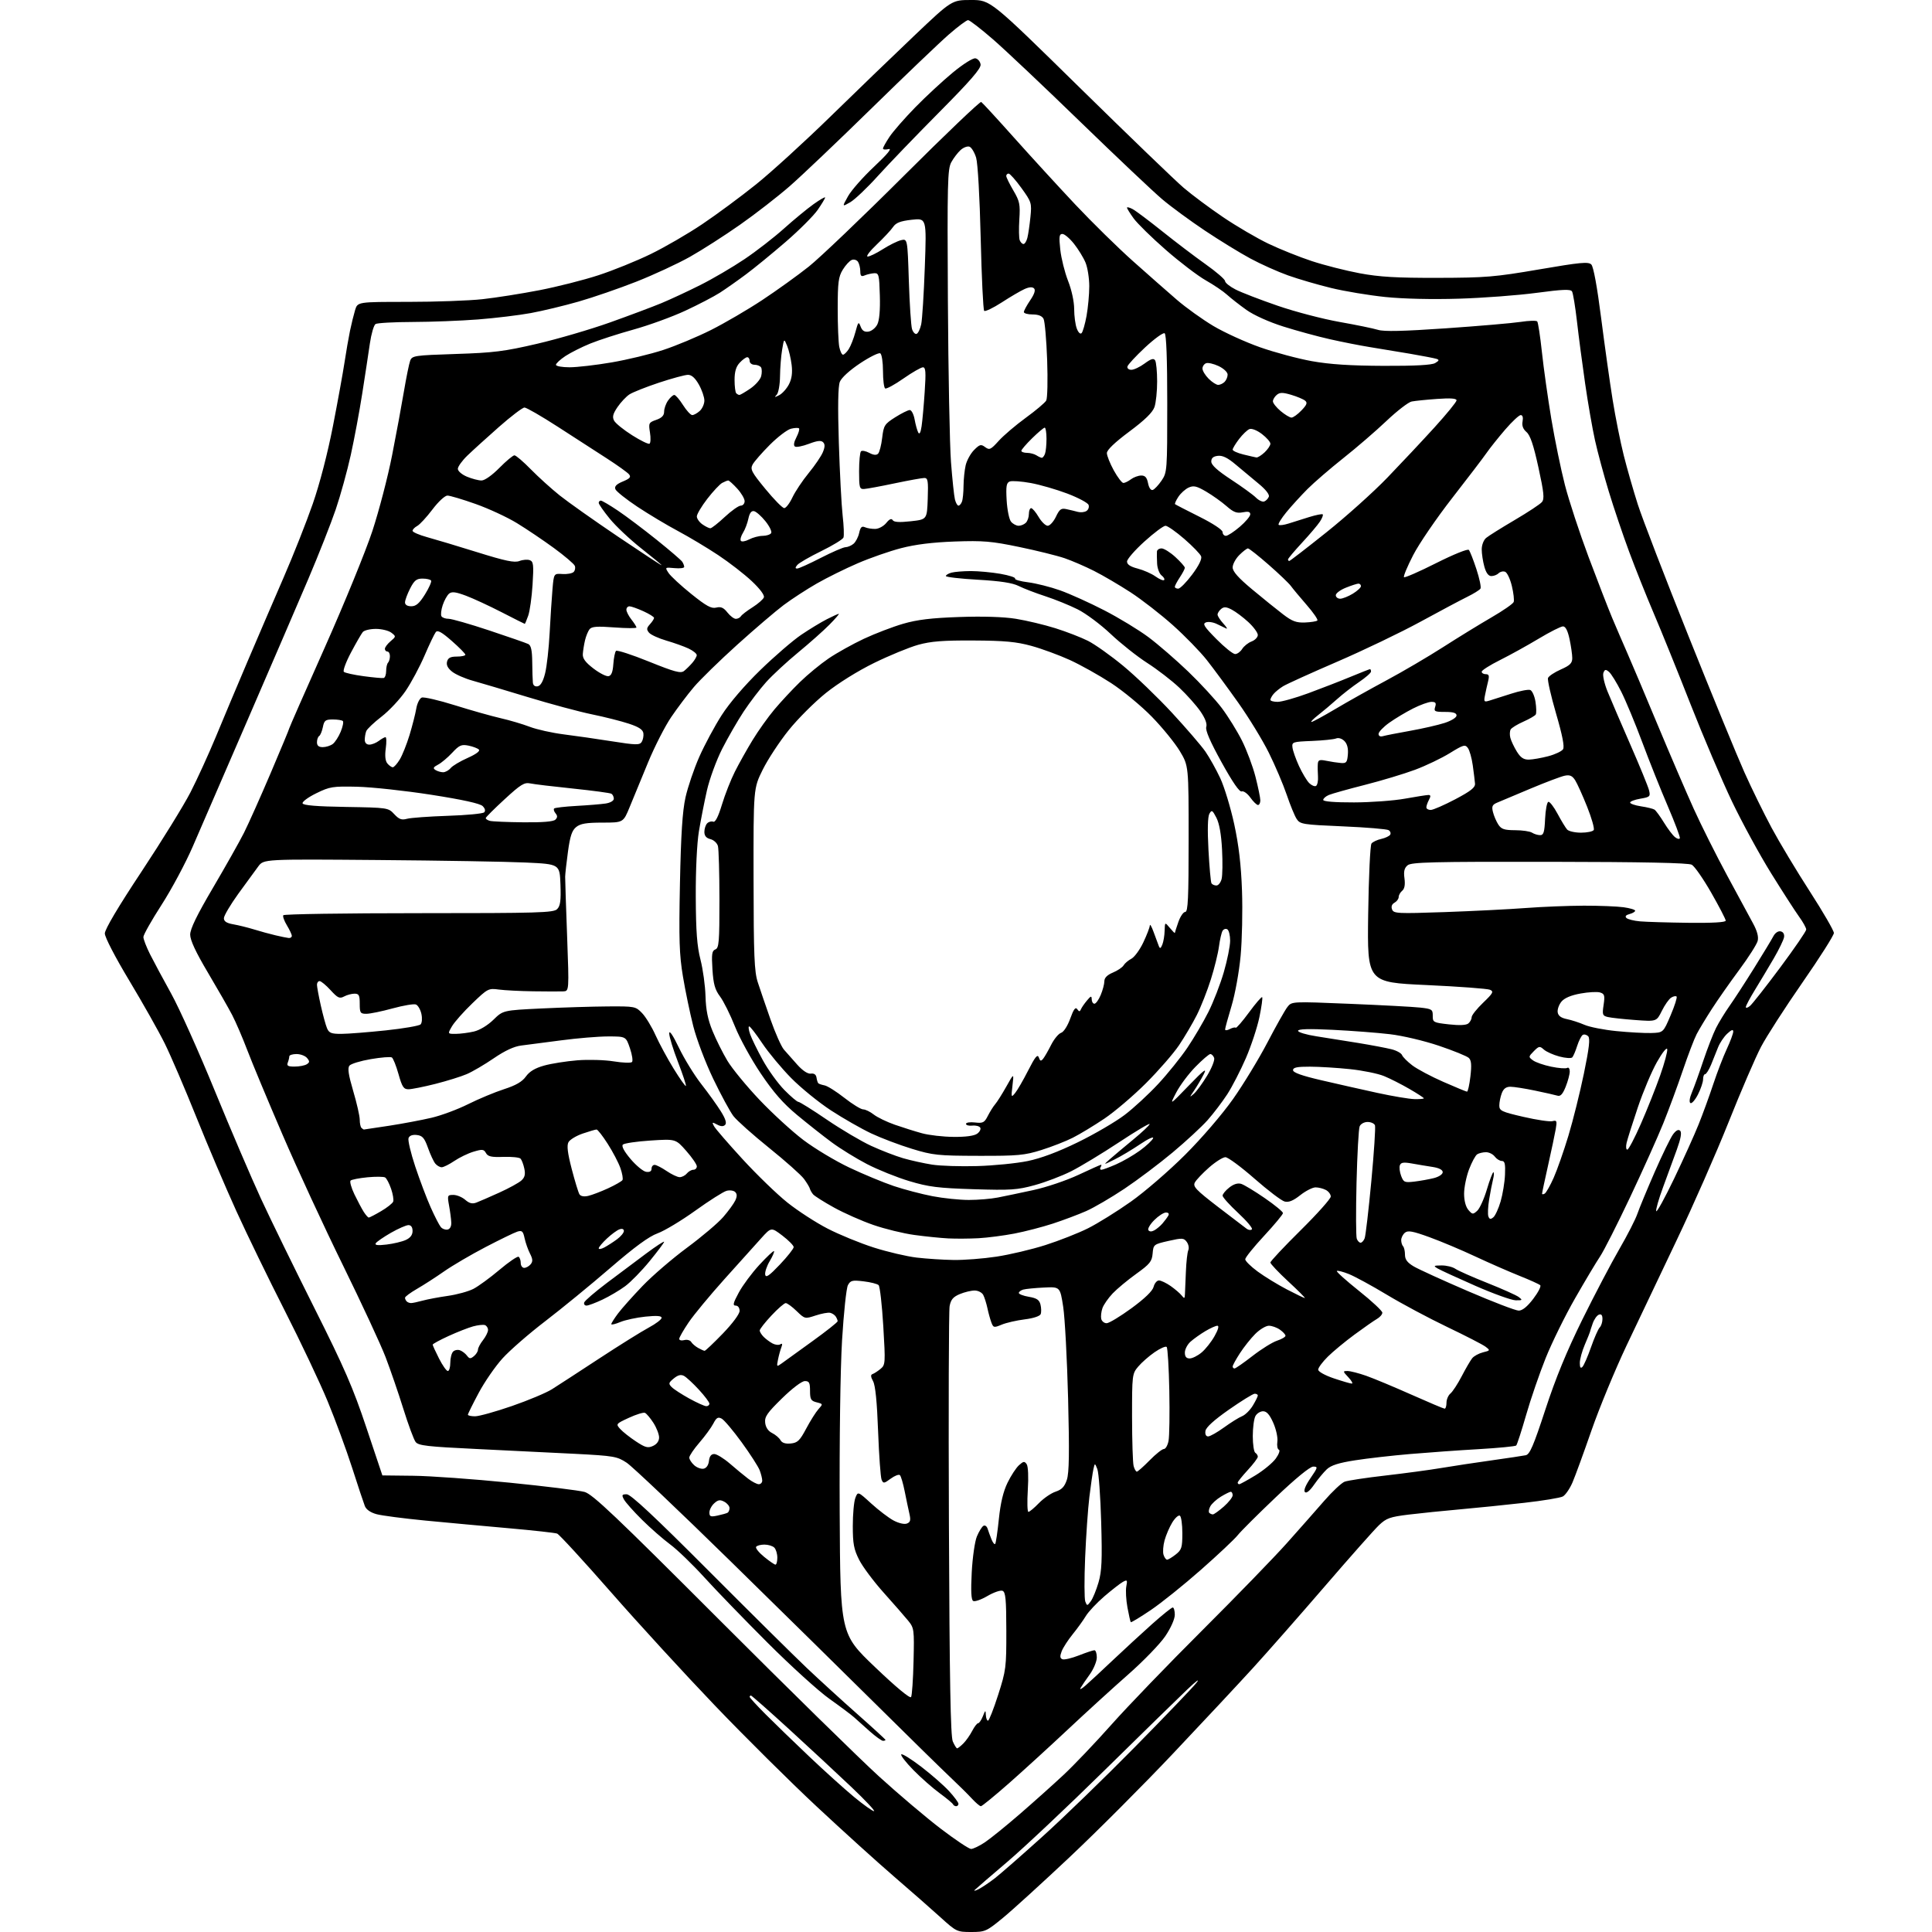 <?xml version="1.0" encoding="UTF-8" standalone="no"?>
<svg 
  version="1.1" 
  xmlns="http://www.w3.org/2000/svg" 
  xmlns:xlink="http://www.w3.org/1999/xlink" 
  xmlns:svg="http://www.w3.org/2000/svg"
  xmlns:rdf="http://www.w3.org/1999/02/22-rdf-syntax-ns#"
  xmlns:cc="http://creativecommons.org/ns#"
  xmlns:dc="http://purl.org/dc/elements/1.1/"
  viewBox="0 0 768 768"
  width="768"
  height="768"
>
<style>svg {background-color: white; }</style>"
<path stroke="none" fill="black" fill-rule="evenodd" d="M386.06,768.00C380.43,768.00 380.14,767.86 373.89,762.19C370.38,759.00 362.10,751.73 355.50,746.05C348.90,740.37 335.01,727.80 324.63,718.11C314.25,708.43 296.06,690.38 284.21,678.00C272.35,665.62 253.72,645.31 242.81,632.85C231.89,620.39 222.29,609.94 221.48,609.63C220.67,609.32 212.02,608.36 202.25,607.50C192.49,606.64 177.53,605.26 169.00,604.44C160.47,603.61 151.79,602.48 149.71,601.92C147.32,601.28 145.59,600.08 145.04,598.70C144.56,597.49 142.28,590.65 139.99,583.50C137.69,576.35 133.30,564.42 130.23,557.00C127.16,549.58 119.49,533.38 113.19,521.00C106.89,508.62 98.25,490.85 93.99,481.50C89.73,472.15 82.55,455.27 78.02,444.00C73.50,432.73 67.86,419.59 65.50,414.82C63.14,410.05 56.81,398.83 51.44,389.89C45.81,380.54 41.67,372.55 41.67,371.07C41.67,369.43 46.95,360.52 56.25,346.49C64.26,334.38 73.02,320.20 75.71,314.97C78.39,309.75 82.91,299.85 85.76,292.99C88.60,286.12 94.27,272.62 98.37,263.00C102.47,253.38 108.95,238.30 112.77,229.50C116.60,220.70 121.79,207.57 124.31,200.33C127.11,192.28 130.24,180.21 132.36,169.33C134.27,159.52 136.34,148.12 136.96,144.00C137.59,139.88 138.56,134.25 139.13,131.50C139.70,128.75 140.62,125.04 141.16,123.25C142.16,120.00 142.16,120.00 162.12,120.00C173.10,120.00 186.45,119.52 191.79,118.93C197.13,118.35 207.30,116.74 214.38,115.37C221.46,114.00 232.04,111.32 237.88,109.41C243.72,107.51 253.07,103.72 258.65,101.00C264.23,98.29 273.46,92.94 279.15,89.11C284.84,85.29 294.45,78.19 300.50,73.33C306.55,68.48 319.82,56.37 330.00,46.44C340.18,36.50 355.22,21.99 363.43,14.19C378.37,0.00 378.37,0.00 386.04,0.00C393.72,-0.00 393.72,-0.00 429.11,34.75C448.57,53.86 467.20,71.81 470.50,74.63C473.80,77.45 480.86,82.71 486.19,86.32C491.52,89.93 499.62,94.67 504.19,96.86C508.76,99.05 516.55,102.17 521.50,103.80C526.45,105.43 535.00,107.60 540.50,108.63C548.33,110.09 555.06,110.49 571.50,110.45C590.61,110.41 594.24,110.11 611.85,107.09C628.24,104.28 631.41,103.98 632.57,105.14C633.43,106.00 634.89,113.94 636.49,126.51C637.90,137.50 639.95,152.12 641.06,159.00C642.16,165.88 644.15,175.79 645.47,181.04C646.79,186.29 649.31,195.07 651.06,200.54C652.81,206.02 661.89,229.60 671.24,252.94C680.58,276.29 690.56,300.59 693.40,306.94C696.24,313.30 701.12,323.25 704.23,329.05C707.34,334.85 714.19,346.25 719.45,354.39C724.70,362.53 729.00,369.95 729.00,370.88C729.00,371.81 723.39,380.66 716.52,390.54C709.66,400.42 702.24,411.93 700.04,416.12C697.84,420.31 692.02,433.81 687.12,446.12C682.21,458.43 672.93,479.52 666.50,493.00C660.07,506.48 651.08,525.38 646.52,535.00C641.97,544.62 635.73,559.74 632.65,568.59C629.58,577.44 626.18,586.75 625.10,589.27C624.02,591.79 622.28,594.31 621.25,594.87C620.21,595.42 613.32,596.56 605.93,597.39C598.54,598.23 587.10,599.39 580.50,599.98C573.90,600.56 564.67,601.51 560.00,602.07C552.51,602.99 551.10,603.49 548.15,606.30C546.30,608.06 536.65,618.95 526.70,630.50C516.75,642.05 503.89,656.67 498.12,663.00C492.35,669.33 478.06,684.62 466.36,697.00C454.67,709.38 436.17,727.91 425.25,738.19C414.33,748.47 402.34,759.39 398.61,762.44C392.13,767.76 391.59,768.00 386.06,768.00zM389.00,750.98C390.38,750.28 393.30,748.31 395.50,746.61C397.70,744.90 406.18,737.48 414.34,730.12C422.51,722.76 439.00,706.79 450.99,694.62C462.98,682.45 474.04,670.92 475.57,669.00C477.16,667.00 475.59,668.13 471.93,671.62C468.39,674.99 453.57,689.46 439.00,703.79C424.43,718.12 407.10,734.43 400.50,740.05C393.90,745.67 388.05,750.71 387.50,751.26C386.95,751.80 387.62,751.67 389.00,750.98zM386.02,734.99C386.85,734.99 389.33,733.80 391.52,732.34C393.71,730.87 399.96,725.81 405.41,721.09C410.86,716.38 418.69,709.36 422.82,705.51C426.95,701.65 435.52,692.65 441.87,685.50C448.22,678.35 464.48,661.48 478.00,648.00C491.51,634.52 506.60,618.97 511.53,613.44C516.47,607.91 523.15,600.34 526.38,596.62C529.61,592.90 533.27,589.47 534.50,589.00C535.74,588.53 542.99,587.43 550.62,586.56C558.26,585.68 568.33,584.33 573.00,583.54C577.67,582.76 586.67,581.39 593.00,580.51C599.33,579.62 605.40,578.71 606.50,578.48C608.12,578.15 609.60,574.70 614.32,560.29C618.41,547.79 622.79,537.14 629.03,524.50C633.92,514.60 640.54,502.00 643.73,496.50C646.92,491.00 650.14,484.70 650.89,482.50C651.64,480.30 654.74,472.82 657.77,465.88C660.81,458.94 664.10,452.19 665.09,450.88C666.30,449.29 667.22,448.83 667.90,449.50C668.58,450.18 668.14,452.64 666.56,457.00C665.27,460.58 662.81,467.30 661.09,471.95C659.37,476.60 658.15,480.87 658.37,481.45C658.60,482.03 661.80,476.20 665.50,468.50C669.19,460.80 673.56,451.12 675.21,447.00C676.87,442.88 679.49,435.68 681.04,431.00C682.59,426.32 685.01,420.02 686.42,417.00C687.83,413.98 688.98,410.86 688.99,410.08C689.00,409.08 688.27,409.34 686.58,410.92C685.25,412.17 683.62,414.62 682.95,416.35C682.28,418.08 681.03,421.19 680.18,423.25C679.32,425.31 678.25,427.00 677.81,427.00C677.36,427.00 677.00,427.92 677.00,429.04C677.00,430.16 676.08,432.88 674.96,435.08C673.84,437.27 672.49,438.81 671.97,438.48C671.40,438.13 671.64,436.41 672.58,434.20C673.44,432.16 675.47,426.52 677.09,421.66C678.72,416.80 680.99,410.95 682.14,408.66C683.30,406.37 685.68,402.48 687.43,400.00C689.19,397.52 693.58,390.77 697.18,385.00C700.78,379.23 704.27,373.46 704.93,372.19C705.63,370.84 706.84,370.02 707.82,370.23C708.85,370.44 709.38,371.33 709.19,372.54C709.01,373.62 707.17,377.43 705.09,381.00C703.00,384.57 699.66,390.17 697.65,393.44C695.64,396.71 694.00,399.80 694.00,400.31C694.00,400.83 694.74,400.63 695.65,399.87C696.56,399.12 701.96,392.25 707.65,384.61C713.34,376.96 718.00,370.17 718.00,369.51C718.00,368.84 716.73,366.54 715.17,364.40C713.62,362.25 708.61,354.48 704.05,347.14C699.49,339.80 692.50,326.97 688.51,318.64C684.53,310.31 677.12,292.93 672.04,280.00C666.97,267.07 660.41,250.88 657.47,244.00C654.53,237.12 650.10,226.03 647.62,219.35C645.14,212.67 641.49,201.87 639.51,195.35C637.53,188.83 635.06,179.68 634.03,175.00C632.99,170.32 631.23,160.20 630.12,152.50C629.00,144.80 627.54,133.67 626.87,127.77C626.19,121.87 625.31,116.50 624.90,115.84C624.32,114.90 621.13,115.03 610.83,116.41C603.50,117.39 589.61,118.44 579.97,118.73C569.27,119.06 557.86,118.80 550.66,118.06C544.18,117.39 534.52,115.79 529.19,114.49C523.86,113.20 516.12,110.94 512.00,109.47C507.88,108.00 501.12,104.97 497.00,102.74C492.88,100.52 484.77,95.54 479.00,91.69C473.23,87.84 465.57,82.23 462.00,79.21C458.43,76.19 443.80,62.36 429.50,48.49C415.20,34.61 399.55,19.82 394.72,15.63C389.88,11.43 385.43,8.00 384.83,8.00C384.22,8.00 380.75,10.59 377.13,13.75C373.50,16.91 359.72,30.08 346.51,43.01C333.31,55.94 318.64,69.89 313.92,74.01C309.19,78.13 300.31,85.03 294.16,89.34C288.02,93.65 279.06,99.39 274.25,102.10C269.44,104.80 259.88,109.23 253.00,111.95C246.12,114.66 235.78,118.23 230.00,119.88C224.22,121.54 215.68,123.59 211.00,124.45C206.32,125.31 196.88,126.45 190.00,126.99C183.12,127.52 171.43,127.97 164.00,127.99C156.57,128.01 149.95,128.38 149.28,128.81C148.60,129.24 147.59,132.72 147.03,136.54C146.48,140.37 145.12,149.29 144.01,156.36C142.91,163.43 140.85,174.46 139.44,180.86C138.02,187.26 135.33,197.00 133.46,202.50C131.59,208.00 126.71,220.38 122.62,230.00C118.52,239.62 107.67,264.82 98.50,286.00C89.33,307.18 79.49,329.90 76.63,336.50C73.77,343.10 68.18,353.54 64.22,359.69C60.25,365.85 57.00,371.60 57.00,372.48C57.00,373.35 58.18,376.41 59.62,379.28C61.06,382.15 64.86,389.23 68.06,395.00C71.26,400.77 79.04,418.10 85.34,433.50C91.65,448.90 99.93,468.25 103.74,476.50C107.56,484.75 117.12,504.32 124.99,520.00C136.91,543.75 140.35,551.67 145.64,567.50C149.13,577.95 151.99,586.50 152.00,586.50C152.00,586.50 157.52,586.56 164.25,586.64C170.99,586.71 188.20,587.95 202.50,589.38C216.80,590.81 230.24,592.47 232.37,593.07C235.58,593.97 244.70,602.63 285.87,643.83C313.17,671.15 341.80,699.23 349.50,706.23C357.20,713.24 368.23,722.57 374.00,726.97C379.78,731.37 385.18,734.98 386.02,734.99zM347.44,719.97C348.03,719.95 344.00,715.66 338.50,710.43C333.00,705.21 321.87,694.87 313.76,687.46C305.66,680.06 298.80,674.00 298.51,674.00C298.23,674.00 298.00,674.25 298.00,674.54C298.00,674.84 300.81,677.92 304.25,681.37C307.69,684.82 315.50,692.39 321.61,698.18C327.72,703.98 335.79,711.26 339.55,714.36C343.31,717.46 346.86,719.99 347.44,719.97zM380.08,718.00C379.58,718.00 379.02,717.65 378.83,717.23C378.65,716.81 376.25,714.82 373.50,712.80C370.75,710.79 366.05,706.65 363.06,703.60C360.07,700.55 357.91,697.75 358.27,697.39C358.64,697.03 362.21,699.25 366.22,702.32C370.22,705.39 375.19,709.74 377.25,711.98C379.31,714.23 381.00,716.50 381.00,717.03C381.00,717.57 380.59,718.00 380.08,718.00zM389.92,718.00C389.48,718.00 387.86,716.62 386.31,714.94C384.77,713.26 380.80,709.34 377.50,706.23C374.20,703.11 361.60,690.76 349.50,678.77C337.40,666.78 310.77,640.58 290.33,620.55C269.89,600.52 251.34,582.93 249.12,581.46C245.32,578.95 244.05,578.73 228.78,577.93C219.83,577.47 202.15,576.60 189.50,576.00C169.84,575.06 166.31,574.66 165.21,573.20C164.50,572.27 162.30,566.34 160.33,560.02C158.36,553.71 155.19,544.49 153.29,539.52C151.40,534.56 143.76,518.12 136.34,503.00C128.91,487.88 118.09,464.48 112.29,451.00C106.49,437.52 100.20,422.45 98.32,417.50C96.44,412.55 93.73,406.25 92.30,403.50C90.87,400.75 86.52,393.16 82.65,386.63C77.82,378.49 75.60,373.74 75.60,371.53C75.60,369.25 78.29,363.73 84.67,352.90C89.65,344.43 95.19,334.61 96.97,331.08C98.75,327.55 103.53,316.84 107.60,307.30C111.67,297.75 115.00,289.73 115.00,289.48C115.00,289.24 121.35,274.77 129.12,257.34C136.88,239.91 145.39,219.09 148.03,211.07C150.66,203.06 154.19,189.53 155.86,181.00C157.54,172.47 159.66,161.00 160.58,155.50C161.51,150.00 162.62,144.55 163.05,143.39C163.81,141.38 164.72,141.25 181.17,140.71C196.21,140.23 200.49,139.69 213.50,136.66C221.75,134.74 234.80,130.92 242.50,128.17C250.20,125.42 259.40,121.97 262.94,120.50C266.48,119.03 273.44,115.79 278.40,113.30C283.36,110.81 291.26,106.18 295.96,103.01C300.66,99.85 307.70,94.39 311.61,90.88C315.53,87.37 320.81,83.01 323.36,81.19C325.91,79.37 328.00,78.16 328.00,78.51C328.00,78.86 326.68,81.06 325.06,83.41C323.44,85.76 317.70,91.50 312.31,96.16C306.91,100.82 299.80,106.64 296.50,109.09C293.20,111.55 288.55,114.82 286.16,116.36C283.77,117.89 277.56,121.13 272.36,123.54C267.15,125.96 257.93,129.31 251.85,131.00C245.78,132.68 238.04,135.19 234.66,136.56C231.27,137.94 226.82,140.18 224.75,141.54C222.69,142.91 221.00,144.47 221.00,145.01C221.00,145.56 223.43,146.00 226.40,146.00C229.37,146.00 236.91,145.13 243.15,144.06C249.39,142.99 258.61,140.77 263.63,139.12C268.66,137.48 277.21,133.90 282.63,131.18C288.06,128.45 297.23,123.10 303.00,119.28C308.77,115.46 317.10,109.48 321.50,105.98C325.90,102.48 342.94,86.21 359.36,69.82C375.79,53.43 389.60,40.25 390.05,40.53C390.51,40.82 396.40,47.22 403.14,54.77C409.88,62.32 420.82,74.26 427.45,81.31C434.08,88.35 444.39,98.48 450.37,103.81C456.35,109.14 464.21,116.06 467.84,119.19C471.48,122.32 478.02,127.01 482.38,129.61C486.75,132.20 495.08,136.00 500.91,138.05C506.73,140.10 516.00,142.58 521.50,143.57C528.60,144.84 536.86,145.38 550.00,145.43C562.56,145.48 569.14,145.12 570.50,144.32C572.11,143.36 572.21,143.04 571.00,142.64C570.17,142.38 565.45,141.47 560.50,140.62C555.55,139.78 548.35,138.59 544.50,137.97C540.65,137.35 533.53,135.95 528.67,134.85C523.81,133.76 515.49,131.49 510.17,129.81C504.46,128.01 498.45,125.30 495.50,123.21C492.75,121.25 489.28,118.54 487.79,117.18C486.30,115.82 482.48,113.23 479.29,111.43C476.11,109.62 468.96,104.18 463.41,99.32C457.85,94.47 452.12,88.85 450.66,86.84C449.20,84.83 448.00,82.90 448.00,82.56C448.00,82.21 449.01,82.47 450.25,83.13C451.49,83.79 456.77,87.76 462.00,91.94C467.23,96.13 474.98,102.02 479.23,105.03C483.48,108.04 486.96,111.05 486.98,111.73C486.99,112.41 488.88,113.92 491.18,115.09C493.48,116.27 501.02,119.17 507.93,121.55C514.84,123.93 525.90,126.82 532.50,127.98C539.10,129.15 545.98,130.56 547.78,131.12C550.12,131.86 557.83,131.68 574.78,130.51C587.83,129.61 601.19,128.46 604.47,127.96C607.75,127.45 610.72,127.37 611.07,127.77C611.42,128.17 612.26,133.68 612.94,140.00C613.61,146.32 615.30,158.25 616.67,166.50C618.05,174.75 620.48,186.58 622.08,192.80C623.68,199.01 627.91,211.87 631.47,221.38C635.03,230.89 639.26,241.78 640.85,245.59C642.45,249.39 645.15,255.65 646.84,259.50C648.54,263.35 653.96,276.18 658.88,288.00C663.81,299.82 670.29,314.90 673.28,321.50C676.27,328.10 682.24,340.02 686.55,348.00C690.85,355.98 695.49,364.54 696.85,367.04C698.51,370.09 699.12,372.38 698.70,374.04C698.35,375.39 695.07,380.55 691.40,385.50C687.73,390.45 682.81,397.47 680.47,401.10C678.13,404.72 675.42,409.22 674.44,411.10C673.47,412.97 671.00,419.45 668.95,425.50C666.90,431.55 663.41,441.00 661.20,446.50C658.98,452.00 653.02,465.27 647.95,476.00C642.88,486.73 637.52,497.30 636.03,499.50C634.55,501.70 630.09,509.16 626.13,516.08C622.17,522.99 616.91,533.68 614.44,539.83C611.97,545.98 608.46,556.18 606.65,562.50C604.83,568.82 603.06,574.27 602.72,574.61C602.38,574.95 595.67,575.60 587.80,576.06C579.94,576.51 567.65,577.39 560.50,578.00C553.35,578.61 543.51,579.73 538.63,580.50C532.19,581.50 529.11,582.48 527.42,584.07C526.14,585.28 523.87,588.02 522.38,590.17C520.68,592.63 519.32,593.72 518.73,593.13C518.13,592.53 518.95,590.48 520.94,587.59C523.89,583.30 523.96,583.00 522.02,583.00C520.74,583.00 515.04,587.67 507.07,595.25C499.98,601.99 493.19,608.75 491.99,610.29C490.78,611.82 484.23,617.99 477.42,623.99C470.61,630.00 461.62,637.22 457.44,640.04C453.26,642.86 449.69,645.02 449.51,644.84C449.33,644.65 448.73,642.02 448.18,639.00C447.62,635.98 447.42,632.21 447.72,630.64C448.22,628.08 448.08,627.89 446.39,628.81C445.35,629.38 442.03,631.97 439.00,634.56C435.98,637.16 432.67,640.68 431.64,642.39C430.61,644.10 428.25,647.37 426.40,649.65C424.54,651.94 422.57,654.99 422.02,656.44C421.27,658.43 421.35,659.20 422.35,659.58C423.09,659.86 426.02,659.17 428.88,658.05C431.74,656.92 434.51,656.00 435.04,656.00C435.57,656.00 436.00,657.28 436.00,658.85C436.00,660.42 434.74,663.45 433.20,665.60C431.65,667.74 430.00,670.17 429.53,671.00C429.06,671.83 429.97,671.38 431.54,670.00C433.12,668.62 438.03,664.07 442.45,659.88C446.88,655.69 453.85,649.28 457.93,645.63C462.02,641.98 465.73,639.00 466.18,639.00C466.63,639.00 467.00,640.30 467.00,641.90C467.00,643.59 465.44,647.11 463.25,650.36C461.19,653.43 454.55,660.29 448.50,665.61C442.45,670.93 431.65,680.78 424.50,687.49C417.35,694.20 406.82,703.81 401.11,708.85C395.39,713.88 390.36,718.00 389.92,718.00zM380.48,695.00C380.76,695.00 381.88,694.12 382.95,693.05C384.02,691.98 385.60,689.73 386.47,688.05C387.34,686.37 388.40,685.00 388.83,685.00C389.26,685.00 390.10,683.76 390.70,682.25C391.70,679.72 391.80,679.68 391.89,681.75C391.95,682.99 392.34,684.00 392.75,683.99C393.16,683.98 394.98,679.37 396.78,673.74C399.91,663.98 400.06,662.78 400.03,648.22C400.01,635.63 399.74,632.84 398.51,632.37C397.69,632.05 394.99,632.99 392.50,634.45C390.01,635.91 387.46,636.79 386.84,636.40C386.06,635.92 385.89,632.43 386.28,625.01C386.59,619.12 387.51,612.72 388.32,610.78C389.13,608.83 390.30,606.94 390.91,606.56C391.52,606.18 392.27,606.68 392.59,607.69C392.90,608.68 393.59,610.57 394.12,611.88C394.64,613.19 395.30,614.03 395.59,613.75C395.87,613.47 396.53,609.02 397.06,603.87C397.72,597.47 398.81,592.89 400.51,589.41C401.87,586.61 403.92,583.48 405.06,582.45C406.83,580.84 407.26,580.79 408.12,582.04C408.71,582.90 408.90,587.09 408.57,592.25C408.27,597.06 408.38,601.00 408.81,601.00C409.25,601.00 411.13,599.43 412.98,597.52C414.84,595.60 417.82,593.55 419.62,592.96C422.09,592.14 423.18,590.99 424.10,588.21C425.00,585.46 425.13,577.35 424.59,556.02C424.19,540.33 423.31,523.90 422.64,519.50C421.40,511.50 421.40,511.50 414.95,511.82C411.40,511.99 407.71,512.36 406.75,512.63C405.79,512.91 405.00,513.51 405.00,513.98C405.00,514.44 406.80,515.13 409.00,515.50C412.12,516.03 413.14,516.71 413.61,518.59C413.94,519.91 413.98,521.62 413.69,522.37C413.37,523.19 410.80,524.04 407.33,524.47C404.12,524.87 400.02,525.81 398.21,526.56C395.12,527.85 394.87,527.80 394.09,525.71C393.63,524.50 392.92,521.92 392.51,520.00C392.10,518.08 391.35,515.71 390.85,514.75C390.34,513.79 388.81,513.00 387.43,513.00C386.06,513.00 383.40,513.64 381.53,514.42C378.89,515.53 377.98,516.60 377.49,519.19C377.15,521.03 377.02,560.10 377.21,606.01C377.46,668.07 377.86,690.21 378.75,692.25C379.41,693.76 380.19,695.00 380.48,695.00zM351.00,692.00C350.45,692.00 348.10,690.31 345.77,688.25C343.44,686.19 340.63,683.67 339.52,682.66C338.41,681.66 334.00,678.36 329.73,675.33C325.45,672.31 314.43,662.31 305.23,653.12C296.03,643.93 284.68,632.20 280.01,627.06C275.33,621.91 269.21,616.00 266.40,613.93C263.59,611.85 258.55,607.44 255.20,604.12C251.86,600.81 248.63,597.18 248.03,596.05C247.07,594.27 247.22,594.00 249.14,594.00C250.71,594.00 260.13,602.79 281.53,624.25C298.13,640.89 315.74,658.33 320.67,663.00C325.60,667.67 334.67,675.95 340.82,681.39C346.97,686.83 352.00,691.44 352.00,691.64C352.00,691.84 351.55,692.00 351.00,692.00zM362.17,674.60C362.54,673.97 362.98,667.56 363.15,660.36C363.45,647.68 363.38,647.16 360.98,644.21C359.61,642.53 355.25,637.54 351.28,633.11C347.31,628.68 342.92,622.81 341.53,620.06C339.42,615.89 339.00,613.68 339.00,606.60C339.00,601.94 339.45,596.93 340.01,595.47C341.02,592.82 341.02,592.82 346.32,597.66C349.24,600.32 353.23,603.36 355.18,604.41C357.22,605.50 359.49,606.03 360.49,605.64C361.90,605.10 362.10,604.33 361.50,601.73C361.09,599.96 360.25,595.95 359.63,592.83C359.01,589.71 358.16,586.82 357.74,586.40C357.32,585.98 355.67,586.61 354.08,587.78C351.42,589.75 351.12,589.78 350.45,588.21C350.05,587.27 349.42,578.62 349.06,569.00C348.63,557.28 347.97,550.69 347.06,549.05C346.10,547.30 346.04,546.49 346.84,546.22C347.46,546.01 348.89,545.09 350.01,544.17C351.96,542.56 352.00,541.95 351.12,527.15C350.61,518.71 349.78,511.38 349.27,510.87C348.76,510.36 346.07,509.68 343.28,509.35C338.79,508.81 338.07,508.99 337.06,510.88C336.43,512.06 335.39,521.90 334.73,532.76C334.04,544.42 333.65,572.35 333.79,601.00C334.03,649.50 334.03,649.50 347.76,662.63C356.25,670.74 361.76,675.31 362.17,674.60zM433.62,636.50C434.43,635.40 435.80,632.04 436.68,629.03C437.98,624.56 438.17,620.17 437.74,605.03C437.45,594.84 436.76,585.38 436.21,584.00C435.22,581.50 435.22,581.50 434.65,584.00C434.34,585.38 433.62,590.33 433.05,595.00C432.48,599.67 431.72,610.54 431.36,619.14C431.00,627.74 431.02,635.61 431.42,636.64C432.12,638.43 432.20,638.42 433.62,636.50zM308.25,621.97C308.66,621.98 309.00,620.74 309.00,619.20C309.00,617.66 308.46,615.86 307.80,615.20C307.14,614.54 305.37,614.00 303.86,614.00C302.35,614.00 300.87,614.41 300.56,614.90C300.25,615.40 301.69,617.19 303.75,618.87C305.81,620.55 307.84,621.95 308.25,621.97zM463.93,620.00C464.37,620.00 465.92,619.07 467.37,617.93C469.72,616.08 470.00,615.18 470.00,609.49C470.00,605.98 469.56,602.84 469.02,602.51C468.47,602.17 467.12,603.39 466.00,605.20C464.89,607.02 463.51,610.21 462.94,612.30C462.36,614.39 462.18,616.98 462.52,618.05C462.86,619.12 463.49,620.00 463.93,620.00zM285.25,602.46C287.04,602.08 288.84,601.57 289.25,601.32C289.66,601.08 290.00,600.25 290.00,599.48C290.00,598.70 289.06,597.57 287.92,596.96C286.25,596.07 285.45,596.19 283.92,597.58C282.86,598.53 282.00,600.18 282.00,601.23C282.00,602.88 282.47,603.06 285.25,602.46zM482.13,602.00C482.57,602.00 484.52,600.60 486.47,598.90C488.41,597.19 490.00,595.16 490.00,594.40C490.00,593.63 489.66,593.00 489.25,593.00C488.84,593.01 487.07,593.88 485.31,594.95C483.56,596.02 481.66,597.76 481.10,598.82C480.53,599.87 480.35,601.02 480.70,601.37C481.05,601.72 481.69,602.00 482.13,602.00zM301.63,590.00C302.39,590.00 303.00,589.35 303.00,588.57C303.00,587.78 302.54,585.93 301.99,584.47C301.43,583.00 298.21,578.00 294.84,573.36C291.46,568.71 287.88,564.47 286.89,563.94C285.41,563.15 284.79,563.51 283.55,565.91C282.71,567.52 280.22,570.93 278.01,573.48C275.81,576.03 274.00,578.70 274.00,579.41C274.00,580.11 274.87,581.47 275.93,582.43C276.98,583.39 278.67,584.02 279.68,583.83C280.81,583.61 281.62,582.44 281.82,580.74C282.03,578.89 282.71,578.00 283.93,578.00C284.91,578.00 287.69,579.71 290.11,581.79C292.52,583.88 295.80,586.58 297.38,587.79C298.97,589.01 300.88,590.00 301.63,590.00zM492.62,590.00C492.96,590.00 495.87,588.40 499.09,586.45C502.31,584.49 505.94,581.48 507.17,579.76C508.40,578.04 508.94,576.48 508.38,576.29C507.81,576.10 507.54,574.66 507.77,573.09C508.01,571.50 507.28,568.17 506.15,565.61C504.70,562.32 503.53,561.00 502.09,561.00C500.98,561.00 499.60,561.87 499.04,562.93C498.47,564.00 498.00,567.57 498.00,570.88C498.00,574.18 498.45,577.16 499.00,577.50C499.55,577.84 500.00,578.55 500.00,579.08C500.00,579.61 498.20,582.00 496.00,584.38C493.80,586.77 492.00,589.01 492.00,589.36C492.00,589.71 492.28,590.00 492.62,590.00zM451.91,585.00C452.28,585.00 454.57,582.98 457.00,580.50C459.43,578.02 461.98,576.00 462.66,576.00C463.35,576.00 464.19,574.52 464.52,572.72C464.86,570.91 465.00,561.95 464.82,552.80C464.64,543.65 464.17,535.83 463.77,535.43C463.37,535.03 461.20,535.98 458.96,537.53C456.71,539.08 453.78,541.66 452.44,543.26C450.06,546.08 450.00,546.57 450.01,563.33C450.02,572.77 450.30,581.51 450.63,582.75C450.96,583.99 451.54,585.00 451.91,585.00zM259.58,574.78C261.11,574.09 262.00,572.84 262.00,571.41C262.00,570.16 260.99,567.56 259.75,565.62C258.51,563.69 256.99,561.90 256.38,561.63C255.76,561.37 252.88,562.26 249.99,563.60C244.82,565.99 244.76,566.07 246.54,568.04C247.53,569.14 250.33,571.36 252.76,572.96C256.50,575.44 257.53,575.72 259.58,574.78zM314.33,573.81C317.05,573.54 317.93,572.69 320.50,567.85C322.15,564.75 324.34,561.28 325.36,560.15C327.19,558.13 327.18,558.08 324.61,557.44C322.36,556.87 322.00,556.25 322.00,552.89C322.00,549.63 321.67,549.00 319.94,549.00C318.74,549.00 314.95,551.87 310.86,555.87C304.94,561.66 303.89,563.18 304.17,565.59C304.38,567.42 305.38,568.89 306.92,569.65C308.25,570.31 309.75,571.59 310.25,572.48C310.86,573.58 312.20,574.01 314.33,573.81zM480.25,571.00C481.02,571.00 483.86,569.39 486.57,567.43C489.28,565.47 492.51,563.45 493.75,562.96C494.99,562.46 496.90,560.58 498.00,558.77C499.09,556.97 499.99,555.16 500.00,554.75C500.00,554.34 499.44,554.02 498.75,554.03C498.06,554.05 493.45,556.90 488.50,560.36C482.58,564.50 479.39,567.40 479.18,568.83C478.98,570.17 479.39,571.00 480.25,571.00zM188.84,563.00C190.41,563.00 197.00,561.16 203.49,558.92C209.99,556.67 217.14,553.67 219.40,552.25C221.65,550.83 230.08,545.36 238.12,540.08C246.16,534.81 255.05,529.26 257.87,527.75C260.69,526.24 263.00,524.49 263.00,523.86C263.00,523.06 261.10,522.92 256.57,523.38C253.04,523.74 248.54,524.71 246.57,525.53C244.61,526.35 243.00,526.73 243.00,526.36C243.00,525.99 244.21,524.07 245.70,522.09C247.18,520.12 251.57,515.20 255.45,511.16C259.33,507.12 267.28,500.28 273.13,495.96C278.97,491.64 285.43,486.17 287.48,483.80C289.53,481.44 291.69,478.48 292.28,477.22C293.04,475.59 293.03,474.63 292.25,473.85C291.64,473.24 290.10,473.03 288.82,473.37C287.55,473.71 281.96,477.26 276.40,481.25C270.85,485.24 264.10,489.29 261.40,490.27C257.97,491.50 252.32,495.64 242.50,504.11C234.80,510.76 223.21,520.24 216.75,525.19C210.28,530.14 202.63,536.80 199.75,539.99C196.86,543.18 192.58,549.38 190.25,553.77C187.91,558.15 186.00,562.02 186.00,562.37C186.00,562.72 187.28,563.00 188.84,563.00zM574.25,559.97C574.66,559.99 575.00,558.93 575.00,557.62C575.00,556.31 575.71,554.65 576.58,553.93C577.45,553.21 579.47,550.12 581.06,547.06C582.65,544.00 584.52,540.79 585.22,539.92C585.93,539.04 587.85,538.00 589.50,537.58C592.42,536.86 592.44,536.80 590.50,535.32C589.40,534.49 582.56,530.97 575.30,527.50C568.03,524.02 557.23,518.26 551.30,514.68C545.36,511.10 538.57,507.41 536.21,506.46C533.85,505.52 531.69,504.97 531.42,505.24C531.15,505.52 535.11,509.07 540.21,513.14C545.32,517.21 549.50,521.11 549.50,521.81C549.50,522.50 548.54,523.61 547.38,524.28C546.21,524.95 542.19,527.75 538.46,530.50C534.72,533.25 529.94,537.21 527.83,539.29C525.72,541.38 524.00,543.70 524.00,544.45C524.00,545.23 526.65,546.71 530.19,547.91C533.60,549.06 536.83,550.00 537.37,550.00C537.91,550.00 537.29,548.88 536.00,547.50C533.75,545.10 533.73,545.00 535.67,545.00C536.78,545.00 540.12,545.86 543.09,546.90C546.07,547.95 554.12,551.31 561.00,554.37C567.88,557.43 573.84,559.95 574.25,559.97zM280.75,558.98C281.44,558.99 282.00,558.54 282.00,557.98C282.00,557.42 280.12,554.91 277.81,552.41C275.51,549.91 272.85,547.46 271.91,546.95C270.68,546.29 269.52,546.58 267.84,547.95C265.76,549.66 265.66,550.04 267.00,551.39C267.82,552.23 270.98,554.27 274.00,555.94C277.02,557.60 280.06,558.97 280.75,558.98zM178.02,545.00C178.56,545.00 179.00,543.51 179.00,541.70C179.00,539.88 179.50,537.90 180.12,537.28C180.74,536.66 181.98,536.43 182.87,536.77C183.77,537.10 185.01,538.06 185.64,538.90C186.60,540.18 187.04,540.21 188.39,539.09C189.28,538.36 190.00,537.20 190.00,536.51C190.00,535.83 190.90,534.13 192.00,532.73C193.10,531.33 194.00,529.51 194.00,528.68C194.00,527.85 193.44,526.98 192.75,526.74C192.06,526.51 189.95,526.74 188.05,527.26C186.16,527.78 181.77,529.50 178.30,531.09C174.84,532.68 172.00,534.22 172.00,534.52C172.00,534.82 173.13,537.30 174.52,540.03C175.90,542.76 177.48,545.00 178.02,545.00zM490.75,543.99C491.16,543.99 494.38,541.75 497.89,539.02C501.40,536.29 505.79,533.56 507.64,532.95C509.49,532.34 511.00,531.46 511.00,530.98C511.00,530.50 510.00,529.41 508.78,528.56C507.56,527.70 505.58,527.00 504.40,527.00C503.21,527.00 500.78,528.46 498.99,530.25C497.20,532.04 494.45,535.50 492.87,537.95C491.29,540.39 490.00,542.75 490.00,543.20C490.00,543.64 490.34,544.00 490.75,543.99zM629.04,543.36C629.61,542.79 631.15,539.27 632.45,535.55C633.75,531.83 635.30,528.30 635.90,527.70C636.51,527.09 637.00,525.58 637.00,524.33C637.00,522.77 636.55,522.24 635.57,522.61C634.78,522.91 633.68,524.48 633.12,526.10C632.55,527.71 632.06,529.24 632.02,529.50C631.97,529.76 631.05,532.04 629.97,534.57C628.89,537.10 628.00,540.34 628.00,541.78C628.00,543.60 628.32,544.08 629.04,543.36zM310.71,541.99C311.84,541.17 317.32,537.22 322.88,533.20C328.45,529.19 332.99,525.59 332.98,525.20C332.98,524.82 332.64,523.98 332.23,523.35C331.83,522.72 330.82,522.05 330.00,521.86C329.18,521.67 326.57,522.15 324.22,522.93C319.98,524.33 319.92,524.31 316.67,521.17C314.88,519.43 312.93,518.00 312.34,518.00C311.75,518.00 309.19,520.23 306.64,522.96C304.09,525.68 302.00,528.35 302.00,528.89C302.00,529.42 302.71,530.57 303.58,531.44C304.45,532.30 306.03,533.48 307.10,534.05C308.17,534.62 309.56,534.77 310.19,534.38C310.98,533.89 311.11,534.26 310.60,535.59C310.19,536.64 309.59,538.84 309.26,540.49C308.68,543.35 308.74,543.41 310.71,541.99zM472.92,540.00C473.98,540.00 476.12,538.93 477.67,537.62C479.23,536.31 481.54,533.39 482.81,531.12C484.26,528.55 484.68,527.00 483.93,527.00C483.27,527.00 481.11,527.97 479.12,529.16C477.13,530.35 474.49,532.23 473.25,533.34C472.01,534.44 471.00,536.40 471.00,537.67C471.00,539.30 471.58,540.00 472.92,540.00zM280.09,536.97C280.41,536.99 283.67,533.89 287.34,530.10C291.24,526.05 294.00,522.33 294.00,521.10C294.00,519.86 293.36,519.00 292.44,519.00C291.18,519.00 291.43,517.98 293.69,513.80C295.23,510.94 298.92,505.98 301.89,502.77C304.85,499.56 307.45,497.12 307.68,497.34C307.90,497.57 307.13,499.37 305.96,501.34C304.79,503.32 303.99,505.73 304.18,506.70C304.44,508.06 305.78,507.14 310.01,502.68C313.03,499.49 315.50,496.37 315.50,495.74C315.50,495.12 313.49,493.07 311.04,491.20C306.58,487.80 306.58,487.80 302.54,492.28C300.32,494.75 293.77,502.02 288.00,508.45C282.23,514.88 275.81,522.62 273.75,525.67C271.69,528.71 270.00,531.66 270.00,532.22C270.00,532.78 270.90,533.00 272.00,532.71C273.10,532.42 274.34,532.75 274.75,533.43C275.16,534.12 276.40,535.19 277.50,535.81C278.60,536.43 279.76,536.95 280.09,536.97zM439.90,526.00C440.86,526.00 445.31,523.31 449.80,520.03C455.08,516.16 458.17,513.17 458.58,511.53C458.93,510.14 459.89,509.00 460.70,509.00C461.52,509.00 463.61,510.00 465.35,511.21C467.08,512.43 469.05,514.12 469.72,514.96C470.78,516.31 470.95,516.25 471.03,514.50C471.08,513.40 471.25,509.35 471.41,505.50C471.56,501.65 471.99,497.81 472.37,496.97C472.74,496.13 472.47,494.65 471.76,493.69C470.59,492.09 469.97,492.05 464.49,493.29C458.62,494.62 458.49,494.72 458.19,498.28C457.92,501.45 457.10,502.47 451.69,506.36C448.29,508.80 444.07,512.31 442.31,514.15C440.56,515.99 438.73,518.62 438.24,520.00C437.76,521.38 437.54,523.29 437.75,524.25C437.97,525.21 438.93,526.00 439.90,526.00zM603.70,520.99C605.16,521.00 607.13,519.41 609.48,516.32C611.44,513.75 612.70,511.31 612.27,510.90C611.85,510.49 608.12,508.80 604.00,507.16C599.88,505.51 592.00,502.06 586.50,499.49C581.00,496.91 572.78,493.45 568.23,491.80C561.56,489.38 559.67,489.03 558.48,490.02C557.66,490.69 557.00,492.01 557.00,492.96C557.00,493.90 557.34,495.01 557.75,495.42C558.16,495.84 558.50,497.35 558.50,498.77C558.50,500.68 559.43,501.91 562.00,503.43C563.92,504.56 573.60,508.98 583.50,513.24C593.40,517.50 602.49,520.99 603.70,520.99zM233.17,518.99C232.43,519.00 232.01,518.44 232.23,517.75C232.45,517.06 236.50,513.58 241.23,510.00C245.96,506.43 253.02,501.14 256.92,498.25C260.81,495.36 264.00,493.28 264.00,493.64C264.00,493.99 261.41,497.44 258.25,501.31C255.09,505.18 250.70,509.67 248.50,511.29C246.30,512.92 242.25,515.31 239.50,516.61C236.75,517.91 233.90,518.98 233.17,518.99zM163.42,517.99C164.01,517.99 166.07,517.55 168.00,517.02C169.93,516.49 174.45,515.64 178.04,515.13C181.64,514.62 186.20,513.37 188.18,512.35C190.15,511.33 194.81,507.93 198.53,504.79C202.26,501.64 205.69,499.31 206.15,499.59C206.62,499.88 207.00,500.99 207.00,502.06C207.00,503.13 207.62,504.00 208.38,504.00C209.14,504.00 210.29,503.36 210.94,502.57C211.86,501.46 211.80,500.52 210.68,498.32C209.89,496.77 208.92,494.02 208.53,492.21C207.93,489.41 207.50,489.02 205.66,489.59C204.47,489.96 198.78,492.73 193.00,495.74C187.22,498.75 179.80,503.11 176.50,505.42C173.20,507.73 168.36,510.85 165.75,512.35C163.14,513.86 161.00,515.44 161.00,515.88C161.00,516.31 161.30,516.97 161.67,517.33C162.03,517.70 162.82,518.00 163.42,517.99zM602.50,516.89C600.85,516.86 593.65,514.28 586.50,511.14C579.35,508.00 572.60,504.90 571.50,504.25C569.70,503.18 569.85,503.06 573.03,503.03C574.97,503.01 577.44,503.62 578.53,504.37C579.61,505.12 585.33,507.65 591.24,510.00C597.15,512.35 602.78,514.87 603.74,515.60C605.33,516.81 605.21,516.93 602.50,516.89zM518.69,516.00C519.00,516.00 516.04,513.03 512.12,509.41C508.20,505.78 505.00,502.39 505.00,501.88C505.00,501.36 510.40,495.61 517.00,489.08C523.60,482.56 529.00,476.51 529.00,475.64C529.00,474.78 528.13,473.60 527.07,473.04C526.00,472.47 524.15,472.00 522.96,472.00C521.77,472.00 519.03,473.40 516.87,475.10C514.10,477.30 512.29,478.04 510.68,477.63C509.42,477.32 504.03,473.22 498.68,468.53C493.33,463.84 488.13,460.00 487.12,460.00C486.11,460.00 483.18,461.85 480.62,464.10C478.06,466.36 475.51,469.04 474.97,470.06C474.12,471.65 475.39,473.00 484.11,479.71C489.69,483.99 494.85,487.93 495.58,488.46C496.31,489.00 497.24,489.09 497.65,488.68C498.06,488.27 495.61,485.35 492.20,482.18C488.79,479.02 486.00,475.92 486.00,475.29C486.00,474.66 487.20,473.20 488.66,472.06C490.40,470.68 492.03,470.19 493.41,470.61C494.56,470.97 498.76,473.51 502.75,476.26C506.74,479.00 510.00,481.69 510.00,482.22C510.00,482.75 506.62,486.82 502.50,491.26C498.38,495.70 495.00,499.89 495.00,500.58C495.00,501.27 497.23,503.46 499.95,505.46C502.67,507.46 507.88,510.65 511.52,512.55C515.16,514.45 518.39,516.00 518.69,516.00zM379.00,500.86C383.12,500.93 390.81,500.34 396.08,499.54C401.35,498.75 410.13,496.67 415.58,494.93C421.04,493.19 428.65,490.19 432.50,488.27C436.35,486.34 444.00,481.59 449.50,477.70C455.00,473.82 464.71,465.43 471.08,459.07C477.76,452.40 485.83,443.00 490.16,436.87C494.28,431.02 500.44,420.89 503.84,414.37C507.25,407.84 510.81,401.51 511.77,400.29C513.50,398.08 513.50,398.08 536.50,399.03C549.15,399.55 561.77,400.22 564.54,400.53C569.21,401.05 569.57,401.28 569.54,403.79C569.50,406.37 569.78,406.51 575.94,407.20C580.14,407.67 582.85,407.54 583.69,406.84C584.41,406.24 585.00,405.13 585.00,404.36C585.00,403.59 587.05,401.01 589.55,398.61C593.52,394.80 593.87,394.15 592.30,393.45C591.31,393.01 579.92,392.16 567.00,391.57C543.50,390.50 543.50,390.50 543.87,363.50C544.08,348.65 544.67,335.97 545.19,335.31C545.71,334.66 547.45,333.84 549.06,333.49C550.66,333.13 552.26,332.38 552.62,331.81C552.97,331.24 552.69,330.43 552.00,330.00C551.30,329.57 543.12,328.89 533.81,328.49C517.87,327.81 516.81,327.64 515.45,325.56C514.65,324.35 512.87,320.01 511.49,315.93C510.10,311.84 506.92,304.35 504.41,299.29C501.90,294.22 496.39,285.21 492.17,279.26C487.95,273.31 482.36,265.72 479.74,262.40C477.12,259.07 471.05,252.83 466.24,248.53C461.43,244.23 453.85,238.34 449.39,235.44C444.94,232.55 438.41,228.72 434.90,226.95C431.38,225.17 426.12,222.90 423.21,221.90C420.29,220.90 412.19,218.89 405.20,217.44C394.13,215.14 390.83,214.86 379.50,215.26C370.68,215.58 363.82,216.43 358.17,217.91C353.59,219.10 345.82,221.81 340.92,223.93C336.01,226.04 328.72,229.65 324.70,231.95C320.69,234.25 314.78,238.09 311.56,240.49C308.35,242.90 300.02,250.01 293.04,256.31C286.07,262.60 278.32,270.17 275.81,273.13C273.31,276.08 269.26,281.45 266.81,285.06C264.36,288.66 260.22,296.76 257.62,303.06C255.02,309.35 251.74,317.31 250.33,320.75C247.77,327.00 247.77,327.00 239.50,327.00C233.08,327.00 230.73,327.40 229.04,328.76C227.36,330.13 226.62,332.34 225.78,338.51C225.18,342.91 224.68,347.40 224.66,348.50C224.64,349.60 224.99,360.29 225.44,372.25C226.24,394.00 226.24,394.00 223.87,394.09C222.57,394.15 217.22,394.13 212.00,394.06C206.78,393.99 200.60,393.67 198.28,393.36C194.19,392.80 193.85,392.98 187.78,398.82C184.32,402.14 180.69,406.24 179.69,407.93C177.89,411.00 177.89,411.00 181.19,410.98C183.01,410.96 186.25,410.55 188.38,410.05C190.67,409.52 193.84,407.61 196.12,405.39C199.97,401.62 199.97,401.62 215.24,400.88C223.63,400.48 235.48,400.11 241.56,400.07C252.37,400.00 252.69,400.06 255.26,402.75C256.70,404.26 259.10,408.20 260.58,411.50C262.07,414.80 265.30,420.78 267.77,424.79C270.24,428.80 272.43,431.90 272.65,431.69C272.86,431.47 271.45,427.20 269.52,422.19C267.58,417.18 266.01,412.05 266.03,410.79C266.04,409.36 267.50,411.51 269.89,416.50C272.01,420.90 276.02,427.43 278.82,431.00C281.61,434.57 285.11,439.44 286.58,441.82C288.42,444.77 288.94,446.46 288.24,447.16C287.54,447.86 286.52,447.82 285.03,447.02C283.07,445.97 282.95,446.04 283.83,447.67C284.37,448.68 289.47,454.57 295.16,460.77C300.85,466.97 308.88,474.74 313.00,478.03C317.12,481.32 324.32,485.99 329.00,488.40C333.68,490.81 341.95,494.20 347.39,495.93C352.83,497.66 360.48,499.45 364.39,499.91C368.30,500.37 374.88,500.80 379.00,500.86zM240.25,495.87C241.49,495.21 243.74,493.76 245.25,492.65C246.76,491.54 248.00,490.05 248.00,489.34C248.00,488.56 247.32,488.30 246.25,488.68C245.29,489.01 243.04,490.66 241.25,492.34C239.46,494.02 238.00,495.77 238.00,496.23C238.00,496.69 239.01,496.53 240.25,495.87zM153.64,494.73C156.36,494.41 159.81,493.59 161.30,492.91C163.11,492.08 164.00,490.91 164.00,489.34C164.00,487.84 163.41,487.00 162.37,487.00C161.48,487.00 158.34,488.38 155.39,490.06C152.45,491.75 149.74,493.62 149.36,494.22C148.89,494.99 150.18,495.14 153.64,494.73zM540.86,494.00C541.37,494.00 542.09,493.21 542.47,492.25C542.85,491.29 544.04,481.09 545.12,469.58C546.20,458.08 546.85,448.06 546.57,447.33C546.29,446.60 544.97,446.00 543.64,446.00C542.27,446.00 540.89,446.77 540.48,447.75C540.08,448.71 539.52,458.81 539.24,470.18C538.96,481.56 539.01,491.57 539.34,492.43C539.67,493.30 540.35,494.00 540.86,494.00zM389.00,492.21C385.43,492.40 380.02,492.44 377.00,492.29C373.98,492.14 367.90,491.52 363.50,490.92C359.10,490.32 351.76,488.53 347.18,486.94C342.60,485.36 335.57,482.25 331.55,480.03C327.53,477.81 323.77,475.43 323.20,474.75C322.64,474.06 322.06,473.05 321.93,472.50C321.80,471.95 320.75,470.21 319.60,468.63C318.44,467.06 312.21,461.52 305.75,456.32C299.29,451.12 292.90,445.42 291.54,443.65C290.19,441.87 286.58,435.21 283.52,428.85C280.44,422.44 276.89,413.09 275.58,407.89C274.27,402.72 272.42,393.85 271.48,388.17C270.03,379.51 269.84,373.56 270.29,351.17C270.69,331.65 271.28,322.49 272.49,317.00C273.41,312.88 275.87,305.61 277.98,300.85C280.08,296.10 284.09,288.63 286.89,284.27C290.00,279.42 295.98,272.45 302.24,266.36C307.88,260.88 315.20,254.57 318.50,252.34C321.80,250.11 326.39,247.32 328.71,246.14C331.03,244.96 333.16,244.00 333.44,244.00C333.73,244.00 332.06,245.94 329.73,248.30C327.40,250.67 321.81,255.63 317.31,259.34C312.81,263.04 307.08,268.35 304.58,271.12C302.08,273.90 298.06,279.17 295.63,282.84C293.21,286.50 289.35,293.21 287.05,297.73C284.76,302.26 282.04,309.69 281.01,314.23C279.98,318.78 278.55,326.10 277.82,330.50C277.04,335.22 276.53,345.89 276.58,356.50C276.64,370.34 277.08,376.12 278.46,381.50C279.44,385.35 280.34,391.88 280.45,396.00C280.60,401.40 281.37,405.26 283.22,409.78C284.63,413.23 287.30,418.58 289.15,421.66C290.99,424.74 296.71,431.70 301.86,437.14C307.01,442.57 314.88,449.79 319.36,453.17C323.84,456.56 332.06,461.50 337.64,464.14C343.21,466.78 351.18,470.08 355.33,471.48C359.49,472.87 366.40,474.68 370.70,475.51C374.99,476.33 381.48,477.00 385.11,477.00C388.75,477.00 393.93,476.57 396.61,476.04C399.30,475.52 405.68,474.18 410.79,473.07C415.90,471.97 423.95,469.25 428.68,467.03C433.41,464.81 437.47,463.00 437.70,463.00C437.93,463.00 437.84,463.45 437.50,464.00C437.16,464.55 437.30,465.00 437.81,465.00C438.33,465.00 440.94,464.04 443.62,462.87C446.31,461.70 450.59,459.22 453.15,457.36C455.70,455.50 458.05,453.30 458.37,452.47C458.69,451.64 456.39,452.70 453.23,454.84C450.08,456.97 445.48,459.72 443.00,460.94C438.50,463.17 438.50,463.17 441.14,460.83C442.60,459.55 446.76,456.05 450.39,453.06C454.03,450.07 457.00,447.26 457.00,446.83C457.00,446.39 451.49,449.67 444.75,454.13C438.01,458.58 429.48,463.74 425.79,465.60C422.10,467.46 415.59,469.94 411.32,471.11C404.38,473.02 401.78,473.19 387.03,472.73C372.93,472.29 369.18,471.82 361.50,469.52C356.55,468.04 348.98,464.99 344.67,462.76C340.36,460.52 334.04,456.62 330.63,454.10C327.21,451.57 321.01,446.68 316.85,443.22C311.33,438.64 307.43,434.19 302.41,426.72C298.62,421.10 294.00,412.68 292.14,408.00C290.28,403.32 287.62,397.97 286.22,396.11C284.20,393.41 283.59,391.22 283.21,385.38C282.82,379.23 283.00,377.94 284.37,377.41C285.80,376.86 286.00,374.42 285.99,357.64C285.98,347.11 285.71,337.53 285.39,336.33C285.07,335.14 283.73,333.90 282.41,333.57C280.74,333.15 280.00,332.26 280.00,330.68C280.00,329.43 280.50,327.90 281.12,327.28C281.74,326.66 282.81,326.37 283.51,326.64C284.35,326.96 285.51,324.69 286.98,319.85C288.19,315.85 290.51,309.95 292.13,306.75C293.74,303.55 296.90,297.91 299.15,294.22C301.40,290.52 305.32,285.02 307.86,282.00C310.40,278.98 314.95,274.08 317.99,271.13C321.02,268.17 326.15,263.95 329.38,261.75C332.62,259.55 338.92,256.04 343.38,253.94C347.85,251.85 354.88,249.16 359.00,247.96C364.60,246.33 370.25,245.65 381.32,245.27C390.75,244.94 398.93,245.20 403.82,245.98C408.04,246.66 415.10,248.34 419.50,249.72C423.90,251.10 429.75,253.37 432.50,254.75C435.25,256.14 441.55,260.61 446.50,264.70C451.45,268.78 460.16,277.16 465.86,283.31C471.55,289.47 477.54,296.42 479.17,298.77C480.79,301.12 483.45,305.88 485.07,309.34C486.69,312.80 489.18,321.01 490.61,327.57C492.43,335.98 493.35,343.78 493.71,354.00C494.00,361.98 493.75,373.68 493.16,380.00C492.56,386.40 490.96,395.24 489.54,399.93C488.14,404.56 487.00,408.74 487.00,409.21C487.00,409.68 487.84,409.62 488.87,409.07C489.90,408.52 490.95,408.28 491.21,408.54C491.47,408.80 493.84,406.07 496.48,402.48C499.12,398.88 501.48,396.15 501.73,396.39C501.98,396.64 501.49,400.20 500.64,404.29C499.79,408.39 497.37,415.74 495.26,420.62C493.14,425.50 489.81,431.98 487.85,435.00C485.88,438.02 482.37,442.64 480.04,445.27C477.71,447.89 471.46,453.67 466.15,458.11C460.84,462.55 452.21,469.05 446.97,472.55C441.72,476.05 434.90,480.04 431.80,481.41C428.70,482.78 422.73,485.02 418.53,486.40C414.33,487.77 407.43,489.56 403.20,490.37C398.96,491.18 392.57,492.01 389.00,492.21zM458.82,489.10C459.76,488.59 461.24,487.36 462.11,486.34C462.98,485.33 464.02,483.94 464.41,483.25C464.85,482.47 464.50,482.00 463.48,482.00C462.58,482.00 460.50,483.35 458.86,484.99C457.21,486.63 456.15,488.43 456.49,488.99C456.89,489.63 457.76,489.67 458.82,489.10zM177.91,488.77C178.89,488.57 179.46,487.49 179.39,485.97C179.33,484.61 178.94,481.59 178.51,479.25C177.78,475.19 177.85,475.00 180.22,475.00C181.58,475.00 183.70,475.87 184.93,476.94C186.58,478.37 187.76,478.66 189.38,478.04C190.60,477.58 194.70,475.79 198.50,474.07C202.30,472.35 206.23,470.19 207.24,469.28C208.61,468.05 208.91,466.84 208.43,464.56C208.08,462.88 207.40,461.09 206.93,460.58C206.46,460.08 203.39,459.77 200.11,459.88C195.35,460.06 193.96,459.75 193.18,458.36C192.33,456.83 191.73,456.77 188.25,457.81C186.07,458.46 182.63,460.12 180.60,461.50C178.57,462.87 176.31,464.00 175.58,464.00C174.84,464.00 173.70,463.35 173.04,462.55C172.38,461.76 171.07,458.94 170.13,456.30C168.72,452.35 167.94,451.44 165.70,451.18C163.96,450.98 162.78,451.42 162.40,452.40C162.08,453.24 163.28,458.33 165.07,463.72C166.86,469.10 169.62,476.41 171.21,479.96C172.80,483.52 174.60,487.02 175.21,487.75C175.82,488.49 177.03,488.94 177.91,488.77zM593.63,483.89C594.39,483.26 595.70,480.41 596.53,477.56C597.35,474.71 598.14,469.94 598.26,466.94C598.45,462.67 598.18,461.50 597.00,461.50C596.17,461.50 594.91,460.71 594.19,459.75C593.47,458.79 591.90,458.01 590.69,458.02C589.49,458.02 587.92,458.40 587.22,458.84C586.51,459.29 585.05,461.99 583.97,464.84C582.89,467.69 582.00,472.04 582.00,474.50C582.00,477.27 582.65,479.73 583.70,480.96C585.28,482.81 585.53,482.83 587.21,481.31C588.20,480.42 589.93,476.60 591.05,472.84C592.17,469.08 593.34,466.00 593.65,466.00C593.96,466.00 593.90,467.24 593.52,468.75C593.14,470.26 592.44,473.88 591.96,476.79C591.48,479.70 591.35,482.75 591.66,483.56C592.10,484.71 592.55,484.79 593.63,483.89zM146.59,484.00C146.90,484.00 149.10,482.86 151.48,481.46C153.87,480.06 156.03,478.35 156.30,477.66C156.56,476.97 156.19,474.67 155.46,472.55C154.73,470.43 153.67,468.41 153.10,468.06C152.53,467.71 149.37,467.68 146.08,467.99C142.79,468.31 139.77,468.90 139.36,469.30C138.96,469.71 139.64,472.17 140.89,474.77C142.14,477.37 143.81,480.51 144.60,481.75C145.40,482.99 146.29,484.00 146.59,484.00zM233.81,475.39C235.29,475.05 238.84,473.70 241.69,472.39C244.55,471.07 247.13,469.59 247.44,469.10C247.74,468.61 247.37,466.45 246.61,464.30C245.85,462.15 243.59,457.83 241.58,454.70C239.58,451.56 237.58,449.00 237.15,449.00C236.71,449.00 234.24,449.72 231.66,450.60C229.08,451.48 226.52,453.03 225.97,454.05C225.26,455.38 225.63,458.38 227.27,464.70C228.53,469.54 229.91,474.06 230.34,474.75C230.83,475.53 232.14,475.77 233.81,475.39zM614.05,474.47C614.63,474.11 616.24,471.27 617.62,468.16C619.00,465.05 621.63,457.55 623.46,451.50C625.29,445.45 628.06,434.32 629.62,426.78C631.74,416.51 632.16,412.76 631.31,411.91C630.69,411.29 629.72,411.06 629.16,411.40C628.60,411.75 627.61,413.71 626.95,415.76C626.30,417.82 625.42,419.87 625.01,420.32C624.59,420.78 622.28,420.62 619.88,419.98C617.47,419.34 614.70,418.10 613.71,417.22C612.07,415.75 611.76,415.80 609.71,417.87C607.56,420.05 607.55,420.16 609.38,421.51C610.42,422.28 613.67,423.41 616.62,424.02C619.56,424.64 622.43,424.85 622.99,424.51C623.54,424.16 624.00,424.80 624.00,425.92C624.00,427.04 623.27,429.78 622.38,432.01C621.21,434.93 620.31,435.92 619.13,435.55C618.23,435.28 614.21,434.36 610.18,433.53C606.16,432.69 601.76,432.00 600.41,432.00C598.69,432.00 597.66,432.77 596.98,434.57C596.44,435.98 596.00,438.17 596.00,439.44C596.00,441.54 596.87,441.96 605.59,443.97C610.87,445.19 616.05,445.96 617.12,445.68C618.85,445.23 618.99,445.56 618.43,448.84C618.08,450.85 616.72,457.30 615.40,463.18C614.08,469.05 613.00,474.14 613.00,474.49C613.00,474.83 613.47,474.83 614.05,474.47zM562.26,469.70C564.59,469.42 568.08,468.79 570.00,468.31C572.00,467.80 573.50,466.79 573.50,465.96C573.50,465.03 572.06,464.28 569.50,463.88C567.30,463.55 563.59,462.93 561.27,462.51C557.98,461.92 556.91,462.07 556.48,463.20C556.17,464.00 556.39,465.90 556.97,467.43C557.94,469.99 558.35,470.16 562.26,469.70zM270.13,467.94C271.02,467.97 272.32,467.32 273.00,466.50C273.68,465.68 274.86,465.00 275.62,465.00C276.38,465.00 277.00,464.39 277.00,463.64C277.00,462.89 275.11,460.13 272.79,457.50C268.59,452.73 268.59,452.73 258.58,453.38C253.07,453.74 248.13,454.47 247.60,455.00C246.99,455.61 248.09,457.68 250.67,460.73C252.89,463.35 255.67,465.64 256.85,465.82C258.27,466.03 259.00,465.61 259.00,464.57C259.00,463.71 259.56,463.03 260.25,463.06C260.94,463.09 263.07,464.19 265.00,465.50C266.93,466.81 269.23,467.91 270.13,467.94zM388.50,463.53C395.10,463.34 404.10,462.44 408.50,461.54C413.78,460.46 420.58,457.92 428.50,454.05C435.10,450.83 443.44,445.95 447.04,443.22C450.64,440.49 456.66,434.93 460.42,430.87C464.18,426.82 469.39,420.35 471.99,416.50C474.59,412.65 478.36,406.25 480.35,402.29C482.35,398.32 485.11,391.18 486.49,386.43C487.87,381.67 489.00,376.05 489.00,373.95C489.00,371.84 488.50,369.81 487.89,369.43C487.28,369.05 486.43,369.31 486.00,370.00C485.57,370.69 484.93,373.49 484.56,376.23C484.20,378.96 482.75,384.87 481.33,389.35C479.92,393.83 477.41,400.20 475.75,403.50C474.08,406.80 470.90,412.20 468.68,415.50C466.45,418.80 460.55,425.58 455.56,430.57C450.58,435.55 443.12,441.90 439.00,444.68C434.88,447.45 429.24,450.86 426.47,452.26C423.71,453.66 418.09,455.86 413.97,457.15C407.30,459.25 404.64,459.50 389.00,459.46C372.81,459.43 370.83,459.22 362.50,456.67C357.55,455.16 350.27,452.40 346.33,450.55C342.39,448.69 335.19,444.58 330.33,441.41C325.47,438.24 318.35,432.44 314.50,428.54C310.65,424.63 305.48,418.41 303.01,414.72C300.54,411.02 298.20,408.00 297.81,408.00C297.42,408.00 297.59,409.40 298.19,411.11C298.78,412.82 301.03,417.43 303.19,421.36C305.34,425.29 309.20,430.64 311.76,433.25C314.33,435.86 316.84,438.00 317.35,438.00C317.87,438.00 322.98,441.19 328.71,445.10C334.44,449.00 342.37,453.68 346.32,455.50C350.27,457.32 355.99,459.53 359.04,460.42C362.09,461.30 367.26,462.44 370.54,462.96C373.82,463.47 381.90,463.73 388.50,463.53zM646.87,457.00C647.38,457.00 649.81,452.38 652.28,446.73C654.76,441.08 658.20,432.45 659.93,427.54C661.66,422.64 662.93,417.92 662.75,417.06C662.57,416.17 660.79,418.41 658.63,422.24C656.54,425.95 653.13,434.05 651.05,440.24C648.96,446.43 646.97,452.74 646.61,454.25C646.25,455.76 646.37,457.00 646.87,457.00zM379.06,451.93C383.92,451.98 387.28,451.52 388.46,450.65C389.48,449.91 390.01,448.82 389.65,448.24C389.29,447.66 387.87,447.30 386.50,447.45C385.12,447.60 384.00,447.29 384.00,446.75C384.00,446.22 385.61,445.97 387.57,446.20C390.74,446.57 391.32,446.27 392.69,443.56C393.55,441.88 394.85,439.80 395.60,438.94C396.35,438.08 398.34,434.93 400.02,431.94C403.07,426.50 403.07,426.50 402.48,431.50C401.91,436.24 401.97,436.40 403.52,434.50C404.43,433.40 406.77,429.35 408.73,425.50C411.48,420.09 412.44,418.92 412.94,420.35C413.47,421.85 413.79,421.95 414.68,420.85C415.27,420.11 416.70,417.62 417.86,415.32C419.02,413.03 420.79,410.89 421.79,410.57C422.84,410.23 424.38,407.84 425.44,404.90C426.78,401.17 427.52,400.17 428.21,401.16C428.94,402.19 429.27,402.22 429.66,401.26C429.93,400.58 431.01,399.01 432.05,397.76C433.66,395.83 433.94,395.76 433.97,397.25C433.99,398.21 434.47,399.00 435.05,399.00C435.63,399.00 436.75,397.44 437.55,395.53C438.35,393.62 439.00,391.16 439.00,390.05C439.00,388.70 440.13,387.56 442.40,386.61C444.27,385.83 446.18,384.54 446.65,383.74C447.12,382.94 448.50,381.76 449.73,381.12C450.96,380.48 453.10,377.55 454.48,374.63C455.87,371.70 457.03,368.68 457.07,367.90C457.11,367.13 457.79,368.30 458.58,370.50C459.38,372.70 460.29,375.18 460.62,376.00C461.10,377.21 461.37,377.11 462.04,375.50C462.49,374.40 462.91,371.93 462.96,370.00C463.07,366.50 463.07,366.50 465.03,368.86C466.11,370.16 467.01,371.06 467.02,370.86C467.02,370.66 467.66,368.70 468.42,366.50C469.19,364.30 470.42,362.50 471.16,362.50C472.25,362.50 472.50,357.09 472.50,333.46C472.50,304.42 472.50,304.42 469.00,298.58C467.07,295.37 462.09,289.24 457.92,284.96C453.76,280.68 446.46,274.65 441.71,271.55C436.95,268.45 429.56,264.32 425.28,262.36C421.00,260.41 414.12,257.88 410.00,256.75C404.03,255.11 399.34,254.67 387.00,254.61C374.91,254.54 370.07,254.92 365.00,256.32C361.43,257.32 353.55,260.56 347.50,263.52C340.95,266.73 333.18,271.58 328.29,275.49C323.77,279.12 317.11,285.77 313.49,290.29C309.86,294.81 305.23,301.85 303.20,305.95C299.50,313.40 299.50,313.40 299.55,349.45C299.59,380.02 299.85,386.26 301.24,390.50C302.13,393.25 304.41,399.89 306.29,405.26C308.18,410.63 310.57,416.02 311.61,417.22C312.65,418.43 315.05,421.14 316.94,423.24C319.10,425.64 321.11,426.96 322.34,426.78C323.60,426.60 324.39,427.15 324.57,428.34C324.72,429.35 325.05,430.38 325.29,430.62C325.53,430.86 326.66,431.24 327.79,431.46C328.93,431.68 332.48,433.91 335.68,436.43C338.88,438.94 342.23,441.00 343.12,441.00C344.00,441.00 345.90,441.92 347.32,443.04C348.75,444.16 352.52,445.99 355.71,447.10C358.89,448.21 363.75,449.74 366.50,450.49C369.25,451.25 374.90,451.90 379.06,451.93zM144.68,449.00C144.87,449.00 149.40,448.32 154.76,447.49C160.12,446.66 167.65,445.24 171.50,444.34C175.35,443.45 181.93,441.00 186.11,438.91C190.30,436.82 196.71,434.15 200.36,432.97C205.10,431.44 207.57,430.00 209.05,427.93C210.49,425.91 212.71,424.58 216.31,423.58C219.16,422.78 225.10,421.85 229.50,421.49C233.90,421.14 240.41,421.33 243.97,421.91C247.53,422.49 250.79,422.61 251.23,422.17C251.66,421.74 251.29,419.28 250.41,416.69C248.81,412.00 248.81,412.00 241.74,412.00C237.85,412.00 229.45,412.70 223.08,413.55C216.71,414.39 209.57,415.32 207.22,415.61C204.36,415.96 200.73,417.64 196.30,420.67C192.65,423.17 187.81,426.01 185.54,426.98C183.27,427.96 177.63,429.71 173.01,430.88C168.40,432.04 163.60,433.00 162.36,433.00C160.45,433.00 159.84,432.06 158.41,426.97C157.48,423.66 156.29,420.68 155.76,420.35C155.23,420.02 151.47,420.32 147.40,421.02C143.34,421.71 139.52,422.87 138.92,423.60C138.11,424.57 138.50,427.21 140.41,433.71C141.84,438.54 143.00,443.66 143.00,445.08C143.00,446.50 143.30,447.97 143.67,448.33C144.03,448.70 144.49,449.00 144.68,449.00zM472.57,431.52C478.61,425.28 479.90,424.30 478.51,427.02C477.53,428.93 475.81,431.85 474.68,433.50C472.77,436.29 472.76,436.38 474.56,434.82C475.63,433.89 478.01,430.64 479.86,427.58C481.71,424.53 482.96,421.35 482.64,420.52C482.32,419.68 481.64,419.00 481.12,419.00C480.60,419.00 477.94,421.29 475.21,424.08C472.47,426.87 469.02,431.49 467.55,434.33C464.86,439.50 464.86,439.50 472.57,431.52zM562.25,436.91C564.31,436.96 566.00,436.82 566.00,436.60C566.00,436.37 563.41,434.69 560.25,432.86C557.09,431.03 552.55,428.72 550.16,427.75C547.78,426.77 541.70,425.53 536.66,425.00C531.62,424.47 524.46,424.03 520.75,424.02C515.62,424.00 514.00,424.34 514.00,425.40C514.00,426.37 517.51,427.62 525.27,429.42C531.47,430.87 541.48,433.12 547.52,434.44C553.56,435.75 560.19,436.87 562.25,436.91zM583.15,433.95C583.51,433.98 584.12,431.25 584.51,427.90C585.04,423.31 584.88,421.48 583.86,420.53C583.11,419.83 577.77,417.66 572.00,415.71C566.10,413.72 557.55,411.70 552.50,411.11C547.55,410.52 537.31,409.74 529.75,409.37C520.29,408.91 516.00,409.03 516.00,409.76C516.00,410.34 519.26,411.32 523.25,411.94C527.24,412.56 534.77,413.76 540.00,414.61C545.23,415.47 551.14,416.59 553.15,417.10C555.15,417.60 557.03,418.64 557.33,419.41C557.62,420.17 559.46,422.01 561.41,423.50C563.37,424.99 568.91,427.94 573.73,430.05C578.56,432.17 582.79,433.92 583.15,433.95zM117.14,423.98C118.99,423.98 121.15,423.56 121.94,423.06C123.13,422.31 123.15,421.88 122.06,420.58C121.34,419.71 119.46,419.00 117.88,419.00C116.29,419.00 115.00,419.41 115.00,419.92C115.00,420.42 114.73,421.55 114.39,422.42C113.91,423.67 114.49,424.00 117.14,423.98zM135.73,410.98C138.35,410.97 146.27,410.34 153.33,409.60C160.39,408.85 166.62,407.78 167.18,407.22C167.76,406.64 167.90,404.84 167.51,403.03C167.12,401.29 166.14,399.61 165.33,399.30C164.51,398.98 160.34,399.69 156.05,400.86C151.77,402.04 147.08,403.00 145.63,403.00C143.23,403.00 143.00,402.65 143.00,399.00C143.00,395.62 142.68,395.00 140.93,395.00C139.80,395.00 137.93,395.50 136.79,396.11C135.00,397.07 134.26,396.73 131.41,393.61C129.59,391.62 127.63,390.00 127.05,390.00C126.47,390.00 126.00,390.65 126.00,391.44C126.00,392.23 126.68,395.94 127.52,399.69C128.36,403.43 129.47,407.51 130.00,408.75C130.80,410.64 131.72,411.00 135.73,410.98zM656.33,410.64C661.17,410.50 661.17,410.50 664.10,403.60C665.72,399.81 666.78,396.45 666.47,396.14C666.16,395.83 665.19,396.02 664.31,396.58C663.43,397.13 661.76,399.50 660.61,401.84C658.50,406.10 658.50,406.10 650.00,405.47C645.33,405.13 640.45,404.59 639.16,404.29C637.01,403.78 636.87,403.37 637.46,399.45C638.01,395.73 637.83,395.08 636.08,394.53C634.97,394.17 631.46,394.36 628.28,394.94C624.47,395.63 621.89,396.73 620.70,398.16C619.71,399.36 619.04,401.26 619.20,402.38C619.41,403.80 620.53,404.63 622.85,405.11C624.70,405.48 627.85,406.51 629.85,407.38C631.86,408.26 637.55,409.38 642.50,409.87C647.45,410.37 653.68,410.71 656.33,410.64zM114.75,372.87C115.44,372.94 116.00,372.56 116.00,372.02C116.00,371.49 115.12,369.61 114.05,367.84C112.98,366.08 112.33,364.27 112.61,363.82C112.89,363.37 137.13,363.00 166.49,363.00C214.22,363.00 220.03,362.83 221.47,361.39C222.74,360.12 223.02,358.07 222.79,351.64C222.50,343.50 222.50,343.50 209.00,342.87C201.57,342.52 175.10,342.07 150.18,341.87C104.85,341.50 104.85,341.50 102.68,344.40C101.48,346.00 97.91,350.88 94.75,355.26C91.59,359.64 89.00,364.03 89.00,365.00C89.00,366.27 90.07,366.96 92.75,367.43C94.81,367.79 98.53,368.71 101.00,369.47C103.47,370.24 107.30,371.28 109.50,371.80C111.70,372.32 114.06,372.80 114.75,372.87zM671.25,366.83C680.81,366.94 686.00,366.64 686.00,365.97C686.00,365.41 683.41,360.41 680.25,354.88C677.09,349.35 673.60,344.33 672.50,343.74C671.14,343.00 652.98,342.63 615.91,342.58C569.46,342.51 561.05,342.72 559.55,343.96C558.24,345.05 557.92,346.37 558.30,349.17C558.63,351.68 558.34,353.31 557.40,354.08C556.63,354.72 556.00,355.84 556.00,356.57C556.00,357.30 555.26,358.32 554.35,358.83C553.28,359.42 552.93,360.38 553.37,361.51C553.99,363.15 555.51,363.22 574.27,362.57C585.40,362.18 599.90,361.45 606.50,360.95C613.10,360.45 623.50,360.04 629.61,360.02C635.72,360.01 642.81,360.29 645.36,360.64C647.91,360.99 650.00,361.61 650.00,362.02C650.00,362.43 649.00,363.03 647.77,363.35C646.31,363.73 645.88,364.27 646.52,364.90C647.06,365.44 649.52,366.05 652.00,366.26C654.48,366.48 663.14,366.73 671.25,366.83zM483.54,352.00C484.32,352.00 485.25,350.83 485.61,349.41C485.97,347.98 486.05,342.69 485.78,337.65C485.47,331.66 484.69,327.31 483.54,325.07C481.94,321.99 481.67,321.84 480.74,323.50C480.09,324.67 479.95,329.85 480.38,337.80C480.75,344.66 481.29,350.66 481.58,351.13C481.88,351.61 482.76,352.00 483.54,352.00zM667.77,333.19C667.93,332.71 665.76,326.96 662.95,320.41C660.13,313.86 655.57,302.43 652.80,295.00C650.03,287.57 646.28,278.55 644.46,274.94C642.65,271.34 640.46,267.80 639.60,267.08C638.28,265.99 637.92,266.05 637.37,267.48C637.01,268.42 637.75,271.74 639.01,274.85C640.28,277.96 644.36,287.48 648.09,296.00C651.82,304.52 655.16,312.69 655.52,314.15C656.12,316.62 655.89,316.84 652.08,317.49C649.84,317.87 648.00,318.56 648.00,319.03C648.00,319.49 649.95,320.17 652.33,320.53C654.72,320.88 657.13,321.48 657.69,321.84C658.24,322.20 659.94,324.52 661.46,327.00C662.98,329.48 664.95,332.08 665.85,332.78C666.74,333.49 667.61,333.68 667.77,333.19zM612.20,331.98C613.61,332.00 613.96,330.85 614.20,325.49C614.37,321.91 614.95,318.87 615.50,318.74C616.04,318.61 617.69,320.75 619.16,323.50C620.63,326.25 622.34,329.06 622.96,329.75C623.57,330.44 626.06,331.00 628.48,331.00C630.90,331.00 633.17,330.53 633.53,329.95C633.89,329.37 632.71,325.21 630.91,320.70C629.11,316.19 626.97,311.45 626.15,310.16C625.01,308.37 624.03,307.94 622.02,308.35C620.57,308.64 614.46,310.94 608.44,313.47C602.42,316.00 596.44,318.51 595.15,319.06C593.21,319.88 592.91,320.53 593.47,322.78C593.83,324.27 594.79,326.51 595.59,327.75C596.79,329.61 597.96,330.00 602.27,330.02C605.15,330.02 608.17,330.47 609.00,331.00C609.83,331.53 611.27,331.98 612.20,331.98zM208.05,326.88C215.71,326.96 220.00,326.60 220.78,325.82C221.65,324.95 221.66,324.30 220.83,323.30C220.22,322.56 219.97,321.70 220.28,321.39C220.59,321.08 224.59,320.61 229.17,320.36C233.75,320.11 238.96,319.68 240.75,319.41C242.63,319.12 244.00,318.32 244.00,317.51C244.00,316.75 243.58,315.86 243.06,315.53C242.54,315.21 235.67,314.29 227.81,313.47C219.94,312.66 212.27,311.74 210.77,311.42C208.44,310.93 206.97,311.84 200.63,317.68C196.55,321.43 193.16,324.80 193.10,325.18C193.05,325.55 193.79,326.06 194.75,326.31C195.71,326.56 201.70,326.82 208.05,326.88zM161.80,325.48C163.29,325.08 170.57,324.55 178.00,324.30C185.43,324.06 191.93,323.44 192.46,322.92C193.06,322.33 192.85,321.42 191.86,320.43C190.84,319.41 183.91,317.88 171.41,315.93C161.01,314.31 147.78,312.88 142.00,312.74C132.23,312.52 131.10,312.70 125.70,315.35C122.51,316.91 120.07,318.71 120.28,319.35C120.55,320.14 125.90,320.59 137.49,320.77C154.14,321.05 154.34,321.08 156.71,323.63C158.63,325.70 159.64,326.07 161.80,325.48zM568.75,321.97C569.71,321.95 574.10,320.03 578.50,317.72C584.67,314.46 586.46,313.04 586.34,311.50C586.25,310.40 585.85,307.14 585.45,304.25C585.05,301.36 584.18,298.26 583.51,297.35C582.42,295.85 581.73,296.04 576.32,299.38C573.03,301.41 566.81,304.39 562.49,306.00C558.17,307.61 549.21,310.31 542.57,312.00C535.93,313.69 529.49,315.49 528.25,316.01C527.01,316.53 526.00,317.42 526.00,317.98C526.00,318.62 530.56,318.99 538.25,318.97C544.99,318.95 554.10,318.28 558.50,317.48C562.90,316.69 567.08,316.03 567.79,316.02C568.75,316.00 568.81,316.49 568.04,317.93C567.47,319.00 567.00,320.35 567.00,320.93C567.00,321.52 567.79,321.98 568.75,321.97zM500.07,320.00C499.56,320.00 498.19,318.67 497.03,317.05C495.87,315.42 494.33,314.32 493.60,314.60C492.73,314.94 490.01,311.01 485.59,303.01C481.07,294.84 479.09,290.28 479.51,288.97C479.91,287.72 479.09,285.54 477.18,282.77C475.56,280.42 471.78,276.18 468.78,273.35C465.78,270.52 460.04,266.09 456.02,263.52C452.01,260.94 445.47,255.76 441.50,252.00C437.54,248.25 431.64,243.85 428.39,242.23C425.15,240.61 419.35,238.25 415.50,237.00C411.65,235.75 406.91,233.93 404.96,232.95C402.46,231.70 397.71,230.97 388.71,230.45C381.72,230.06 376.00,229.39 376.00,228.98C376.00,228.57 377.01,227.96 378.25,227.63C379.49,227.30 382.94,227.02 385.92,227.01C388.90,227.01 394.18,227.50 397.66,228.10C401.14,228.71 403.77,229.56 403.51,229.99C403.24,230.42 405.59,231.09 408.73,231.48C411.86,231.88 417.59,233.32 421.46,234.70C425.33,236.08 433.23,239.65 439.00,242.63C444.77,245.61 452.65,250.39 456.50,253.26C460.35,256.13 467.47,262.30 472.33,266.96C477.19,271.63 483.20,278.15 485.69,281.47C488.19,284.79 491.78,290.59 493.68,294.36C495.58,298.14 498.01,304.62 499.07,308.77C500.13,312.92 501.00,317.15 501.00,318.16C501.00,319.17 500.58,320.00 500.07,320.00zM523.15,312.41C523.69,312.07 524.04,310.38 523.92,308.65C523.80,306.92 523.77,304.66 523.85,303.64C523.98,302.08 524.54,301.88 527.25,302.43C529.04,302.80 531.62,303.19 533.00,303.30C535.20,303.48 535.54,303.06 535.80,299.87C536.00,297.49 535.53,295.67 534.42,294.57C533.44,293.59 532.07,293.16 531.12,293.55C530.23,293.91 525.90,294.36 521.50,294.54C513.83,294.85 513.51,294.95 513.78,297.15C513.93,298.41 515.09,301.71 516.36,304.49C517.64,307.26 519.46,310.32 520.42,311.28C521.38,312.23 522.61,312.74 523.15,312.41zM176.13,306.98C177.02,306.99 178.37,306.25 179.13,305.34C179.88,304.42 182.93,302.60 185.90,301.29C189.22,299.81 190.94,298.54 190.37,297.97C189.86,297.46 187.99,296.75 186.22,296.39C183.43,295.84 182.57,296.21 179.75,299.24C177.96,301.16 175.43,303.29 174.11,303.97C172.24,304.95 172.02,305.40 173.11,306.09C173.88,306.57 175.23,306.98 176.13,306.98zM156.14,305.00C156.63,305.00 157.87,303.62 158.90,301.93C159.93,300.24 161.68,295.85 162.80,292.18C163.91,288.50 165.12,283.79 165.47,281.70C165.82,279.61 166.80,277.63 167.65,277.30C168.50,276.98 174.44,278.35 180.85,280.36C187.26,282.37 195.43,284.67 199.00,285.49C202.57,286.30 207.78,287.84 210.57,288.91C213.36,289.98 219.43,291.33 224.07,291.92C228.71,292.50 237.37,293.75 243.32,294.69C252.73,296.18 254.26,296.21 255.07,294.95C255.59,294.15 255.90,292.60 255.76,291.50C255.57,290.05 254.00,289.00 250.00,287.68C246.97,286.67 240.36,285.00 235.29,283.96C230.23,282.92 218.76,279.83 209.79,277.10C200.83,274.38 190.98,271.44 187.91,270.59C184.83,269.74 181.16,268.13 179.75,267.02C178.01,265.65 177.35,264.36 177.71,263.00C178.10,261.50 179.07,261.00 181.62,261.00C183.48,261.00 184.99,260.66 184.99,260.25C184.98,259.84 182.55,257.37 179.59,254.78C175.57,251.25 173.95,250.36 173.22,251.28C172.69,251.95 170.68,256.14 168.77,260.59C166.86,265.04 163.47,271.37 161.24,274.65C159.01,277.93 154.71,282.52 151.68,284.86C148.65,287.20 145.91,289.80 145.59,290.64C145.26,291.48 145.00,293.03 145.00,294.08C145.00,295.27 145.69,296.00 146.81,296.00C147.80,296.00 149.49,295.34 150.56,294.53C151.63,293.72 152.83,293.05 153.23,293.03C153.63,293.01 153.69,295.02 153.35,297.49C152.94,300.44 153.16,302.49 153.99,303.49C154.68,304.32 155.65,305.00 156.14,305.00zM607.74,301.96C609.26,301.93 612.73,301.32 615.45,300.61C618.18,299.89 620.83,298.64 621.34,297.83C621.97,296.82 621.08,292.27 618.55,283.61C616.51,276.60 615.07,270.26 615.36,269.51C615.65,268.76 617.93,267.24 620.44,266.13C624.10,264.51 625.00,263.62 625.00,261.61C625.00,260.23 624.51,256.83 623.92,254.05C623.19,250.66 622.33,249.00 621.31,249.00C620.47,249.00 616.12,251.20 611.64,253.89C607.16,256.58 600.24,260.41 596.25,262.40C592.26,264.39 589.00,266.47 589.00,267.01C589.00,267.56 589.73,268.00 590.62,268.00C591.88,268.00 592.08,268.60 591.56,270.75C591.18,272.26 590.62,274.79 590.31,276.36C589.79,278.99 589.93,279.16 592.12,278.49C593.43,278.09 597.29,276.86 600.70,275.76C604.11,274.65 607.54,273.99 608.31,274.29C609.08,274.59 610.02,276.69 610.38,278.97C610.74,281.26 610.79,283.53 610.48,284.03C610.17,284.53 607.97,285.80 605.59,286.86C603.21,287.91 600.93,289.30 600.53,289.94C600.14,290.59 600.07,292.10 600.39,293.31C600.70,294.51 601.86,296.96 602.96,298.75C604.46,301.18 605.67,301.99 607.74,301.96zM128.31,297.00C129.58,297.00 131.36,296.44 132.28,295.75C133.19,295.06 134.61,292.87 135.43,290.88C136.25,288.88 136.64,286.97 136.29,286.63C135.95,286.28 134.16,286.00 132.31,286.00C129.37,286.00 128.87,286.38 128.35,289.02C128.01,290.68 127.35,292.28 126.87,292.58C126.39,292.88 126.00,293.99 126.00,295.06C126.00,296.42 126.69,297.00 128.31,297.00zM549.75,292.63C550.71,292.35 555.55,291.40 560.50,290.52C565.45,289.64 571.64,288.22 574.25,287.38C576.96,286.50 579.00,285.23 579.00,284.42C579.00,283.40 577.71,283.00 574.43,283.00C570.32,283.00 569.93,282.80 570.50,281.00C571.00,279.43 570.68,279.00 569.03,279.00C567.88,279.00 564.59,280.18 561.72,281.63C558.85,283.08 554.59,285.63 552.25,287.30C549.91,288.97 548.00,290.97 548.00,291.74C548.00,292.59 548.68,292.94 549.75,292.63zM521.32,286.99C521.76,287.00 526.04,284.68 530.82,281.84C535.59,279.01 544.74,273.88 551.14,270.45C557.54,267.02 567.66,261.08 573.64,257.25C579.61,253.42 588.26,248.11 592.86,245.44C597.45,242.78 601.44,240.02 601.71,239.31C601.98,238.60 601.66,235.73 600.98,232.93C600.31,230.14 599.11,227.60 598.31,227.29C597.52,226.98 596.36,227.24 595.73,227.87C595.11,228.49 593.81,229.00 592.85,229.00C591.67,229.00 590.75,227.76 590.05,225.25C589.48,223.19 589.01,220.11 589.01,218.40C589.00,216.68 589.77,214.66 590.75,213.84C591.71,213.03 596.81,209.84 602.08,206.74C607.35,203.64 612.24,200.42 612.94,199.57C613.99,198.31 613.74,195.83 611.54,185.77C609.61,176.93 608.29,173.01 606.81,171.75C605.42,170.55 604.92,169.19 605.25,167.50C605.54,165.95 605.26,165.00 604.51,165.00C603.85,165.00 601.07,167.59 598.35,170.75C595.63,173.91 592.31,178.07 590.97,180.00C589.64,181.93 583.46,190.03 577.25,198.00C571.04,205.97 564.06,216.18 561.75,220.69C559.43,225.19 557.79,229.13 558.11,229.44C558.42,229.75 564.17,227.24 570.89,223.85C577.79,220.38 583.45,218.09 583.89,218.60C584.33,219.10 585.68,222.54 586.90,226.25C588.12,229.96 588.85,233.44 588.51,233.98C588.18,234.53 585.79,236.01 583.20,237.28C580.62,238.55 572.20,243.03 564.50,247.23C556.80,251.43 541.97,258.54 531.55,263.04C521.12,267.54 511.45,271.93 510.05,272.79C508.65,273.65 506.94,275.04 506.25,275.87C505.56,276.70 505.00,277.75 505.00,278.19C505.00,278.64 506.30,279.00 507.88,279.00C509.47,279.00 514.98,277.45 520.13,275.55C525.28,273.65 532.81,270.73 536.85,269.05C540.90,267.37 544.39,266.00 544.60,266.00C544.82,266.00 545.00,266.43 545.00,266.95C545.00,267.48 542.86,269.35 540.25,271.12C537.64,272.89 533.70,275.95 531.50,277.93C529.30,279.90 525.92,282.75 524.00,284.25C522.08,285.75 520.87,286.98 521.32,286.99zM213.75,272.81C214.91,272.59 215.91,270.84 216.70,267.61C217.37,264.93 218.17,257.73 218.49,251.62C218.81,245.50 219.32,237.68 219.62,234.22C220.16,227.95 220.16,227.95 223.58,228.18C225.46,228.30 227.46,227.94 228.03,227.37C228.60,226.80 228.81,225.70 228.49,224.92C228.17,224.14 224.44,220.97 220.21,217.87C215.97,214.77 209.35,210.31 205.50,207.96C201.65,205.60 194.26,202.18 189.07,200.34C183.89,198.50 178.84,197.00 177.86,197.00C176.85,197.00 174.22,199.44 171.88,202.55C169.57,205.60 166.86,208.54 165.84,209.08C164.83,209.63 164.00,210.49 164.00,211.01C164.00,211.52 166.59,212.65 169.75,213.52C172.91,214.38 181.91,217.08 189.73,219.52C200.94,223.02 204.50,223.76 206.48,223.01C207.85,222.48 209.72,222.34 210.63,222.69C212.05,223.23 212.20,224.56 211.70,232.41C211.39,237.41 210.61,242.96 209.97,244.75C209.33,246.54 208.72,248.00 208.61,248.00C208.50,248.00 204.38,245.93 199.45,243.39C194.53,240.86 188.12,237.89 185.21,236.80C181.11,235.27 179.60,235.09 178.51,235.99C177.74,236.63 176.60,238.69 175.98,240.56C175.36,242.43 175.14,244.42 175.49,244.98C175.83,245.54 177.10,245.99 178.31,245.98C179.51,245.97 186.80,248.06 194.50,250.62C202.20,253.18 209.18,255.61 210.00,256.01C211.09,256.55 211.52,258.51 211.57,263.13C211.60,266.63 211.72,270.32 211.82,271.32C211.93,272.48 212.64,273.02 213.75,272.81zM152.50,269.52C153.05,269.41 153.50,268.16 153.50,266.75C153.50,265.33 153.84,263.84 154.25,263.42C154.66,263.01 155.00,261.84 155.00,260.83C155.00,259.82 154.55,259.00 154.00,259.00C153.45,259.00 153.00,258.51 153.00,257.91C153.00,257.31 154.01,255.96 155.25,254.91C157.46,253.03 157.47,252.98 155.56,251.50C154.49,250.68 151.73,250.00 149.43,250.00C147.13,250.00 144.78,250.56 144.21,251.25C143.64,251.94 141.53,255.60 139.52,259.39C137.51,263.17 136.24,266.63 136.69,267.06C137.13,267.49 140.65,268.27 144.50,268.79C148.35,269.31 151.95,269.64 152.50,269.52zM241.89,268.79C243.03,268.57 243.59,267.16 243.81,263.99C243.99,261.52 244.46,259.16 244.87,258.74C245.28,258.33 251.17,260.24 257.96,262.99C268.16,267.11 270.59,267.76 271.90,266.74C272.76,266.06 274.25,264.60 275.20,263.50C276.15,262.40 276.95,261.02 276.97,260.44C276.99,259.85 275.54,258.67 273.75,257.82C271.96,256.97 267.97,255.55 264.88,254.65C261.79,253.75 258.69,252.33 257.99,251.49C256.95,250.24 257.02,249.63 258.36,248.15C259.26,247.16 260.00,246.02 260.00,245.62C260.00,245.23 258.09,244.03 255.75,242.97C253.41,241.91 250.94,241.03 250.25,241.02C249.56,241.01 249.00,241.61 249.00,242.37C249.00,243.12 249.90,244.87 251.00,246.27C252.10,247.67 253.00,249.10 253.00,249.44C253.00,249.79 249.05,249.77 244.23,249.41C237.37,248.89 235.22,249.05 234.36,250.12C233.76,250.88 232.95,252.85 232.56,254.50C232.17,256.15 231.78,258.59 231.68,259.93C231.55,261.73 232.64,263.23 235.89,265.73C238.30,267.58 241.00,268.96 241.89,268.79zM490.98,260.00C491.83,260.00 493.09,259.08 493.79,257.96C494.49,256.84 496.17,255.50 497.53,254.99C498.89,254.47 500.00,253.31 500.00,252.41C500.00,251.51 498.31,249.21 496.25,247.30C494.19,245.40 491.23,243.17 489.68,242.36C487.48,241.20 486.54,241.14 485.43,242.06C484.64,242.71 484.00,243.72 484.00,244.31C484.00,244.89 485.01,246.47 486.25,247.82C487.49,249.17 488.05,250.09 487.50,249.86C486.95,249.62 485.29,248.83 483.81,248.09C482.34,247.34 480.34,247.04 479.38,247.41C477.93,247.96 478.63,249.08 483.54,254.04C486.78,257.32 490.13,260.00 490.98,260.00zM518.78,247.45C521.13,247.36 523.33,247.00 523.67,246.66C524.01,246.33 522.08,243.52 519.39,240.44C516.70,237.35 513.89,233.97 513.14,232.93C512.39,231.89 508.43,228.10 504.34,224.52C500.24,220.93 496.53,218.00 496.08,218.00C495.64,218.00 494.09,219.19 492.64,220.64C491.19,222.09 490.00,224.30 490.00,225.55C490.00,227.17 492.24,229.70 497.75,234.29C502.01,237.84 507.52,242.29 510.00,244.18C513.67,246.99 515.29,247.59 518.78,247.45zM292.51,246.00C293.27,246.00 294.17,245.53 294.53,244.96C294.88,244.39 296.95,242.79 299.13,241.42C301.31,240.04 303.34,238.27 303.65,237.48C303.98,236.60 302.12,234.10 298.85,231.02C295.91,228.25 289.90,223.59 285.50,220.67C281.10,217.75 273.90,213.44 269.50,211.09C265.10,208.75 257.84,204.40 253.36,201.43C248.88,198.45 244.95,195.32 244.62,194.46C244.19,193.34 245.04,192.46 247.59,191.40C250.42,190.22 250.93,189.62 250.04,188.55C249.43,187.81 245.45,184.96 241.21,182.22C236.97,179.48 228.19,173.81 221.70,169.62C215.21,165.43 209.27,162.00 208.49,162.00C207.72,162.00 203.13,165.49 198.30,169.75C193.47,174.01 187.83,179.13 185.76,181.13C183.69,183.13 182.00,185.49 182.00,186.37C182.00,187.27 183.59,188.64 185.62,189.49C187.61,190.32 190.22,191.00 191.41,191.00C192.68,191.00 195.60,188.94 198.50,186.00C201.21,183.25 203.91,181.00 204.50,181.00C205.09,181.00 208.03,183.51 211.03,186.58C214.04,189.65 219.20,194.31 222.50,196.95C225.80,199.58 236.26,206.98 245.75,213.38C255.24,219.78 263.00,224.87 263.00,224.69C263.00,224.51 259.35,221.49 254.88,217.97C250.42,214.45 244.79,209.15 242.38,206.19C239.97,203.24 238.00,200.41 238.00,199.91C238.00,199.41 238.38,199.00 238.84,199.00C239.31,199.00 242.36,200.79 245.62,202.98C248.88,205.17 255.81,210.39 261.02,214.57C266.23,218.75 270.82,222.69 271.23,223.34C271.64,223.98 271.98,224.88 271.98,225.36C271.99,225.83 270.26,226.04 268.13,225.84C264.31,225.48 264.28,225.50 265.76,227.76C266.59,229.02 270.64,232.77 274.78,236.10C280.80,240.94 282.78,242.02 284.72,241.53C286.57,241.07 287.63,241.53 289.15,243.46C290.25,244.86 291.76,246.00 292.51,246.00zM163.50,241.00C165.39,241.00 166.70,239.86 168.93,236.29C170.54,233.70 171.64,231.23 171.37,230.79C171.10,230.36 169.57,230.00 167.96,230.00C165.57,230.00 164.68,230.71 163.02,233.96C161.91,236.14 161.00,238.61 161.00,239.46C161.00,240.44 161.92,241.00 163.50,241.00zM532.75,238.00C533.71,237.99 535.96,237.10 537.75,236.01C539.54,234.92 541.00,233.57 541.00,233.01C541.00,232.46 540.56,232.00 540.02,232.00C539.48,232.00 537.23,232.72 535.02,233.61C532.81,234.49 531.00,235.84 531.00,236.61C531.00,237.37 531.79,238.00 532.75,238.00zM468.36,234.00C469.10,234.00 471.59,231.48 473.89,228.41C476.55,224.86 477.85,222.21 477.47,221.16C477.13,220.25 474.13,217.14 470.80,214.25C467.47,211.36 464.09,209.00 463.30,209.00C462.50,209.00 458.74,211.81 454.94,215.25C451.13,218.69 448.02,222.27 448.01,223.21C448.00,224.39 449.33,225.27 452.25,226.02C454.59,226.63 457.77,228.03 459.33,229.15C460.88,230.26 462.43,230.91 462.76,230.58C463.08,230.25 462.63,229.42 461.74,228.74C460.86,228.06 460.06,225.93 459.97,224.00C459.87,222.07 459.84,219.94 459.90,219.25C459.95,218.56 460.79,218.00 461.75,218.00C462.71,218.01 465.19,219.56 467.25,221.45C469.31,223.35 471.00,225.26 470.99,225.70C470.99,226.14 470.09,227.85 469.00,229.50C467.91,231.15 467.01,232.84 467.01,233.25C467.00,233.66 467.61,234.00 468.36,234.00zM316.90,226.00C317.53,226.00 321.75,224.10 326.27,221.77C330.80,219.45 335.21,217.54 336.09,217.52C336.96,217.51 338.40,216.91 339.27,216.18C340.15,215.46 341.17,213.51 341.53,211.86C342.04,209.54 342.57,209.03 343.84,209.59C344.76,209.99 346.61,210.29 347.97,210.25C349.32,210.22 351.27,209.15 352.29,207.90C353.55,206.33 354.37,205.98 354.86,206.77C355.36,207.58 357.52,207.71 362.04,207.21C368.50,206.50 368.50,206.50 368.79,198.25C369.04,191.17 368.85,190.00 367.45,190.00C366.55,190.00 361.24,190.96 355.66,192.13C350.07,193.31 344.60,194.32 343.50,194.38C341.68,194.49 341.50,193.87 341.50,187.33C341.50,183.39 341.84,179.83 342.25,179.41C342.66,179.00 344.14,179.27 345.52,180.01C347.21,180.92 348.37,181.03 349.05,180.35C349.60,179.80 350.34,176.97 350.68,174.05C351.27,169.11 351.61,168.57 355.85,165.88C358.35,164.30 360.96,163.00 361.65,163.00C362.34,163.00 363.21,164.69 363.58,166.75C363.95,168.81 364.60,171.14 365.01,171.92C365.51,172.85 365.97,171.99 366.35,169.42C366.67,167.26 367.23,161.11 367.58,155.75C368.11,147.84 367.98,146.00 366.87,146.01C366.12,146.02 362.62,148.03 359.11,150.48C355.60,152.94 352.33,154.71 351.86,154.41C351.39,154.12 351.00,151.01 351.00,147.50C351.00,143.99 350.52,140.82 349.93,140.46C349.34,140.09 345.73,141.88 341.89,144.43C337.73,147.20 334.49,150.16 333.85,151.78C333.13,153.62 333.00,161.50 333.45,176.00C333.82,187.82 334.50,200.84 334.96,204.92C335.43,209.00 335.58,212.94 335.29,213.68C335.01,214.41 331.03,216.84 326.45,219.08C321.87,221.32 317.59,223.79 316.94,224.58C316.07,225.62 316.06,226.00 316.90,226.00zM512.50,223.00C512.78,223.00 519.42,217.88 527.25,211.62C535.09,205.37 546.00,195.58 551.50,189.87C557.00,184.16 565.44,175.17 570.25,169.88C575.06,164.59 579.00,159.76 579.00,159.15C579.00,158.37 576.64,158.19 571.25,158.58C566.99,158.88 562.44,159.35 561.14,159.61C559.84,159.88 555.34,163.35 551.14,167.33C546.94,171.32 539.23,177.97 534.00,182.11C528.77,186.26 522.37,191.78 519.76,194.39C517.16,197.00 513.38,201.14 511.37,203.59C509.36,206.04 507.97,208.31 508.28,208.62C508.60,208.93 510.35,208.71 512.18,208.13C514.00,207.55 517.71,206.38 520.42,205.54C523.13,204.70 525.55,204.22 525.81,204.47C526.06,204.73 525.56,206.03 524.68,207.36C523.81,208.69 520.60,212.48 517.55,215.77C514.50,219.07 512.00,222.04 512.00,222.38C512.00,222.72 512.23,223.00 512.50,223.00zM297.77,214.44C299.27,213.65 301.71,213.01 303.19,213.01C304.67,213.00 306.18,212.51 306.55,211.92C306.92,211.32 305.88,209.19 304.25,207.17C302.62,205.15 300.59,203.36 299.73,203.19C298.68,202.99 297.96,203.95 297.49,206.19C297.11,208.01 296.15,210.53 295.36,211.78C294.57,213.03 294.17,214.46 294.48,214.96C294.79,215.46 296.25,215.23 297.77,214.44zM487.32,213.00C488.05,213.00 490.52,211.39 492.82,209.42C495.12,207.45 497.00,205.22 497.00,204.45C497.00,203.43 496.19,203.21 494.02,203.65C491.63,204.12 490.35,203.64 487.56,201.19C485.65,199.51 482.01,196.92 479.48,195.43C475.65,193.19 474.47,192.92 472.49,193.82C471.18,194.42 469.35,196.07 468.42,197.49C467.49,198.90 466.90,200.22 467.11,200.42C467.33,200.61 471.66,202.85 476.75,205.39C482.21,208.12 486.00,210.63 486.00,211.51C486.00,212.33 486.59,213.00 487.32,213.00zM282.37,210.00C282.88,210.00 285.46,207.97 288.10,205.50C290.75,203.03 293.61,201.00 294.46,201.00C295.31,201.00 296.00,200.20 296.00,199.22C296.00,198.25 294.68,196.00 293.06,194.22C291.44,192.45 289.83,191.00 289.49,191.00C289.15,191.00 288.07,191.43 287.10,191.95C286.12,192.47 283.45,195.33 281.16,198.29C278.87,201.26 277.00,204.41 277.00,205.29C277.00,206.17 278.00,207.59 279.22,208.44C280.44,209.30 281.86,210.00 282.37,210.00zM404.92,209.00C405.85,209.00 407.14,208.46 407.80,207.80C408.46,207.14 409.00,205.56 409.00,204.30C409.00,203.03 409.41,202.00 409.90,202.00C410.40,202.00 411.73,203.57 412.87,205.50C414.00,207.43 415.63,209.00 416.48,209.00C417.33,209.00 418.80,207.39 419.74,205.42C421.19,202.38 421.83,201.92 423.97,202.40C425.36,202.70 427.40,203.19 428.50,203.49C429.60,203.78 431.13,203.62 431.90,203.11C432.66,202.61 433.03,201.53 432.72,200.70C432.40,199.87 428.62,197.86 424.32,196.22C420.02,194.59 413.47,192.69 409.76,192.01C406.05,191.33 402.29,191.06 401.40,191.40C400.06,191.91 399.84,193.24 400.16,198.89C400.38,202.67 401.16,206.48 401.90,207.38C402.64,208.27 404.00,209.00 404.92,209.00zM311.74,201.98C312.43,201.99 313.89,200.09 314.99,197.75C316.09,195.41 319.00,191.05 321.45,188.06C323.91,185.07 326.45,181.33 327.10,179.75C327.96,177.67 327.99,176.59 327.19,175.79C326.39,174.99 324.85,175.17 321.57,176.42C319.08,177.37 316.59,177.86 316.03,177.52C315.37,177.11 315.56,175.81 316.58,173.85C317.44,172.18 317.91,170.58 317.62,170.29C317.33,170.00 315.89,170.06 314.41,170.43C312.94,170.80 309.17,173.67 306.04,176.80C302.90,179.94 299.82,183.47 299.18,184.65C298.16,186.56 298.74,187.66 304.27,194.39C307.70,198.56 311.06,201.98 311.74,201.98zM381.00,201.00C381.43,201.00 382.06,200.29 382.39,199.42C382.73,198.55 383.01,195.74 383.02,193.17C383.04,190.60 383.42,186.90 383.87,184.94C384.33,182.99 385.84,180.25 387.22,178.87C389.46,176.63 389.96,176.50 391.62,177.74C393.32,178.99 393.84,178.75 397.00,175.25C398.93,173.11 403.77,168.99 407.76,166.08C411.75,163.18 415.41,160.09 415.89,159.22C416.38,158.36 416.54,151.09 416.26,143.07C415.97,135.06 415.33,127.71 414.83,126.75C414.24,125.59 412.75,125.00 410.46,125.00C408.56,125.00 407.00,124.57 407.00,124.04C407.00,123.52 408.14,121.41 409.52,119.37C411.20,116.90 411.71,115.31 411.05,114.65C410.39,113.99 409.12,114.07 407.28,114.90C405.75,115.58 401.67,117.97 398.22,120.21C394.77,122.44 391.62,123.95 391.23,123.56C390.83,123.17 390.21,110.17 389.84,94.67C389.46,78.38 388.69,64.90 388.03,62.69C387.39,60.60 386.21,58.63 385.40,58.32C384.59,58.01 383.00,58.60 381.86,59.63C380.72,60.65 379.05,62.85 378.15,64.50C376.67,67.20 376.53,72.73 376.80,119.50C376.96,148.10 377.52,177.03 378.04,183.79C378.56,190.55 379.26,197.19 379.60,198.54C379.94,199.89 380.57,201.00 381.00,201.00zM502.56,199.34C503.27,199.07 504.09,198.21 504.38,197.44C504.71,196.59 503.12,194.56 500.32,192.27C497.79,190.20 493.70,186.79 491.24,184.70C488.05,181.99 485.99,180.98 484.13,181.20C482.28,181.41 481.50,182.09 481.50,183.48C481.50,184.85 483.93,187.06 489.37,190.63C493.70,193.47 498.15,196.70 499.26,197.81C500.37,198.92 501.85,199.61 502.56,199.34zM458.24,194.76C458.93,194.53 460.51,192.85 461.75,191.03C463.95,187.78 464.00,187.06 464.00,160.41C464.00,142.67 463.64,132.89 462.96,132.48C462.39,132.13 458.91,134.65 455.21,138.09C451.52,141.54 448.35,144.95 448.18,145.68C448.00,146.42 448.68,147.00 449.73,147.00C450.77,147.00 453.14,145.88 455.00,144.50C457.54,142.63 458.58,142.32 459.18,143.25C459.61,143.94 459.98,147.70 459.98,151.60C459.99,155.51 459.51,160.10 458.92,161.81C458.16,163.97 455.09,166.97 448.92,171.56C443.16,175.85 440.00,178.87 440.00,180.10C440.00,181.14 441.24,184.24 442.75,186.99C444.26,189.73 445.98,191.98 446.56,191.99C447.14,191.99 448.49,191.34 449.56,190.53C450.63,189.72 452.46,189.05 453.62,189.03C455.21,189.01 455.91,189.78 456.37,192.09C456.74,193.94 457.49,195.01 458.24,194.76zM414.14,181.98C414.50,181.99 415.06,181.29 415.39,180.42C415.73,179.55 416.00,176.85 416.00,174.42C416.00,171.99 415.68,170.00 415.29,170.00C414.90,170.00 412.65,171.89 410.29,174.21C407.93,176.52 406.00,178.77 406.00,179.21C406.00,179.64 407.01,180.01 408.25,180.02C409.49,180.02 411.18,180.47 412.00,181.00C412.82,181.53 413.79,181.98 414.14,181.98zM499.44,181.85C499.95,181.93 501.41,181.02 502.69,179.83C503.96,178.63 505.00,177.08 505.00,176.38C505.00,175.68 503.48,173.95 501.63,172.53C499.68,171.05 497.60,170.22 496.68,170.57C495.82,170.90 493.96,172.68 492.55,174.52C491.15,176.36 490.00,178.26 490.00,178.74C490.00,179.22 491.91,180.09 494.25,180.66C496.59,181.23 498.92,181.77 499.44,181.85zM258.19,176.38C258.64,176.10 258.72,174.10 258.37,171.93C257.77,168.19 257.90,167.93 260.87,166.90C263.09,166.12 264.00,165.17 264.00,163.62C264.00,162.43 264.70,160.44 265.56,159.22C266.41,158.00 267.53,157.00 268.04,157.00C268.56,157.00 270.11,158.80 271.50,161.00C272.89,163.20 274.55,165.00 275.18,165.00C275.82,165.00 277.17,164.26 278.17,163.35C279.18,162.43 280.00,160.58 280.00,159.23C280.00,157.88 279.02,155.02 277.82,152.89C276.34,150.26 274.94,149.00 273.49,149.00C272.31,149.00 267.12,150.41 261.95,152.12C256.78,153.84 251.49,155.94 250.20,156.79C248.91,157.64 246.78,159.90 245.47,161.82C243.63,164.54 243.33,165.74 244.12,167.23C244.69,168.28 247.90,170.88 251.27,173.01C254.63,175.14 257.75,176.66 258.19,176.38zM513.39,166.00C514.07,166.00 515.85,164.72 517.35,163.15C519.50,160.91 519.81,160.09 518.79,159.26C518.08,158.68 515.60,157.64 513.28,156.95C509.89,155.95 508.76,155.95 507.53,156.97C506.69,157.67 506.00,158.82 506.00,159.53C506.00,160.24 507.38,161.99 509.08,163.41C510.77,164.83 512.71,166.00 513.39,166.00zM309.74,157.09C310.97,156.46 312.71,154.52 313.61,152.79C314.74,150.61 315.07,148.24 314.69,145.07C314.39,142.56 313.59,139.15 312.91,137.50C311.67,134.50 311.67,134.50 310.91,139.00C310.49,141.47 310.11,146.22 310.07,149.55C310.03,152.92 309.45,156.19 308.75,156.92C307.72,158.01 307.89,158.04 309.74,157.09zM293.93,157.00C294.27,157.00 296.21,155.86 298.26,154.47C300.30,153.08 302.25,150.86 302.58,149.53C302.92,148.20 302.89,146.64 302.54,146.06C302.18,145.48 301.01,145.00 299.94,145.00C298.87,145.00 298.00,144.32 298.00,143.50C298.00,142.68 297.57,142.00 297.04,142.00C296.51,142.00 295.16,142.98 294.04,144.19C292.59,145.74 292.00,147.73 292.00,151.02C292.00,153.58 292.30,155.97 292.67,156.33C293.03,156.70 293.60,157.00 293.93,157.00zM484.25,153.00C484.99,153.00 486.14,152.46 486.80,151.80C487.46,151.14 488.00,149.84 488.00,148.91C488.00,147.96 486.44,146.49 484.43,145.53C482.47,144.60 480.22,144.09 479.43,144.39C478.64,144.69 478.00,145.65 478.00,146.51C478.00,147.38 479.10,149.20 480.45,150.55C481.80,151.90 483.51,153.00 484.25,153.00zM335.10,141.00C335.57,141.00 336.60,139.99 337.40,138.75C338.19,137.51 339.38,134.47 340.04,132.00C341.13,127.90 341.32,127.71 342.11,129.82C342.73,131.47 343.64,132.05 345.22,131.82C346.45,131.64 348.03,130.38 348.73,129.00C349.56,127.38 349.92,123.31 349.75,117.50C349.52,109.21 349.34,108.51 347.50,108.61C346.40,108.68 344.71,109.06 343.75,109.47C342.37,110.06 342.00,109.72 341.98,107.86C341.98,106.56 341.57,104.87 341.09,104.10C340.60,103.34 339.48,102.98 338.61,103.32C337.73,103.66 336.11,105.41 335.01,107.22C333.30,110.02 333.01,112.26 333.00,122.62C333.00,129.29 333.28,136.16 333.62,137.88C333.97,139.59 334.63,141.00 335.10,141.00zM364.35,132.72C364.95,132.52 365.78,130.81 366.19,128.93C366.60,127.04 367.25,116.77 367.63,106.09C368.33,86.69 368.33,86.69 362.41,87.36C357.89,87.87 356.15,88.55 355.00,90.24C354.18,91.46 351.25,94.60 348.50,97.21C345.75,99.82 344.14,101.97 344.91,101.98C345.69,101.99 348.39,100.68 350.91,99.07C353.44,97.46 356.68,95.85 358.12,95.49C360.74,94.85 360.74,94.85 361.28,111.67C361.58,120.93 362.15,129.53 362.54,130.79C362.93,132.05 363.75,132.92 364.35,132.72zM429.96,132.41C430.44,131.91 431.32,128.83 431.92,125.57C432.51,122.30 433.00,117.00 433.00,113.78C433.00,110.57 432.33,106.34 431.51,104.38C430.70,102.42 428.63,99.06 426.93,96.91C425.23,94.76 423.15,93.00 422.32,93.00C421.05,93.00 420.92,94.04 421.48,99.25C421.86,102.69 423.25,108.28 424.58,111.67C426.00,115.28 427.00,119.92 427.00,122.86C427.00,125.61 427.47,129.10 428.04,130.60C428.65,132.21 429.44,132.95 429.96,132.41zM406.86,97.00C407.37,97.00 408.06,95.89 408.40,94.53C408.75,93.16 409.29,89.45 409.61,86.28C410.17,80.70 410.04,80.30 406.04,74.75C403.76,71.59 401.46,69.00 400.94,69.00C400.43,69.00 400.00,69.43 400.00,69.96C400.00,70.48 401.27,73.07 402.82,75.71C405.34,79.99 405.59,81.22 405.20,87.23C404.97,90.93 405.03,94.64 405.35,95.48C405.67,96.32 406.35,97.00 406.86,97.00zM337.99,80.39C334.71,82.28 334.71,82.28 337.11,78.00C338.42,75.65 343.10,70.35 347.50,66.22C352.74,61.30 354.72,58.90 353.25,59.26C352.01,59.57 351.00,59.47 351.00,59.05C351.00,58.62 352.17,56.53 353.59,54.39C355.01,52.25 359.63,46.97 363.84,42.66C368.05,38.35 374.77,32.13 378.76,28.84C382.91,25.42 386.76,23.00 387.76,23.19C388.72,23.37 389.64,24.47 389.80,25.62C390.03,27.19 385.85,32.01 373.30,44.67C364.06,53.98 353.07,65.41 348.88,70.05C344.69,74.70 339.78,79.35 337.99,80.39z" />

</svg>
